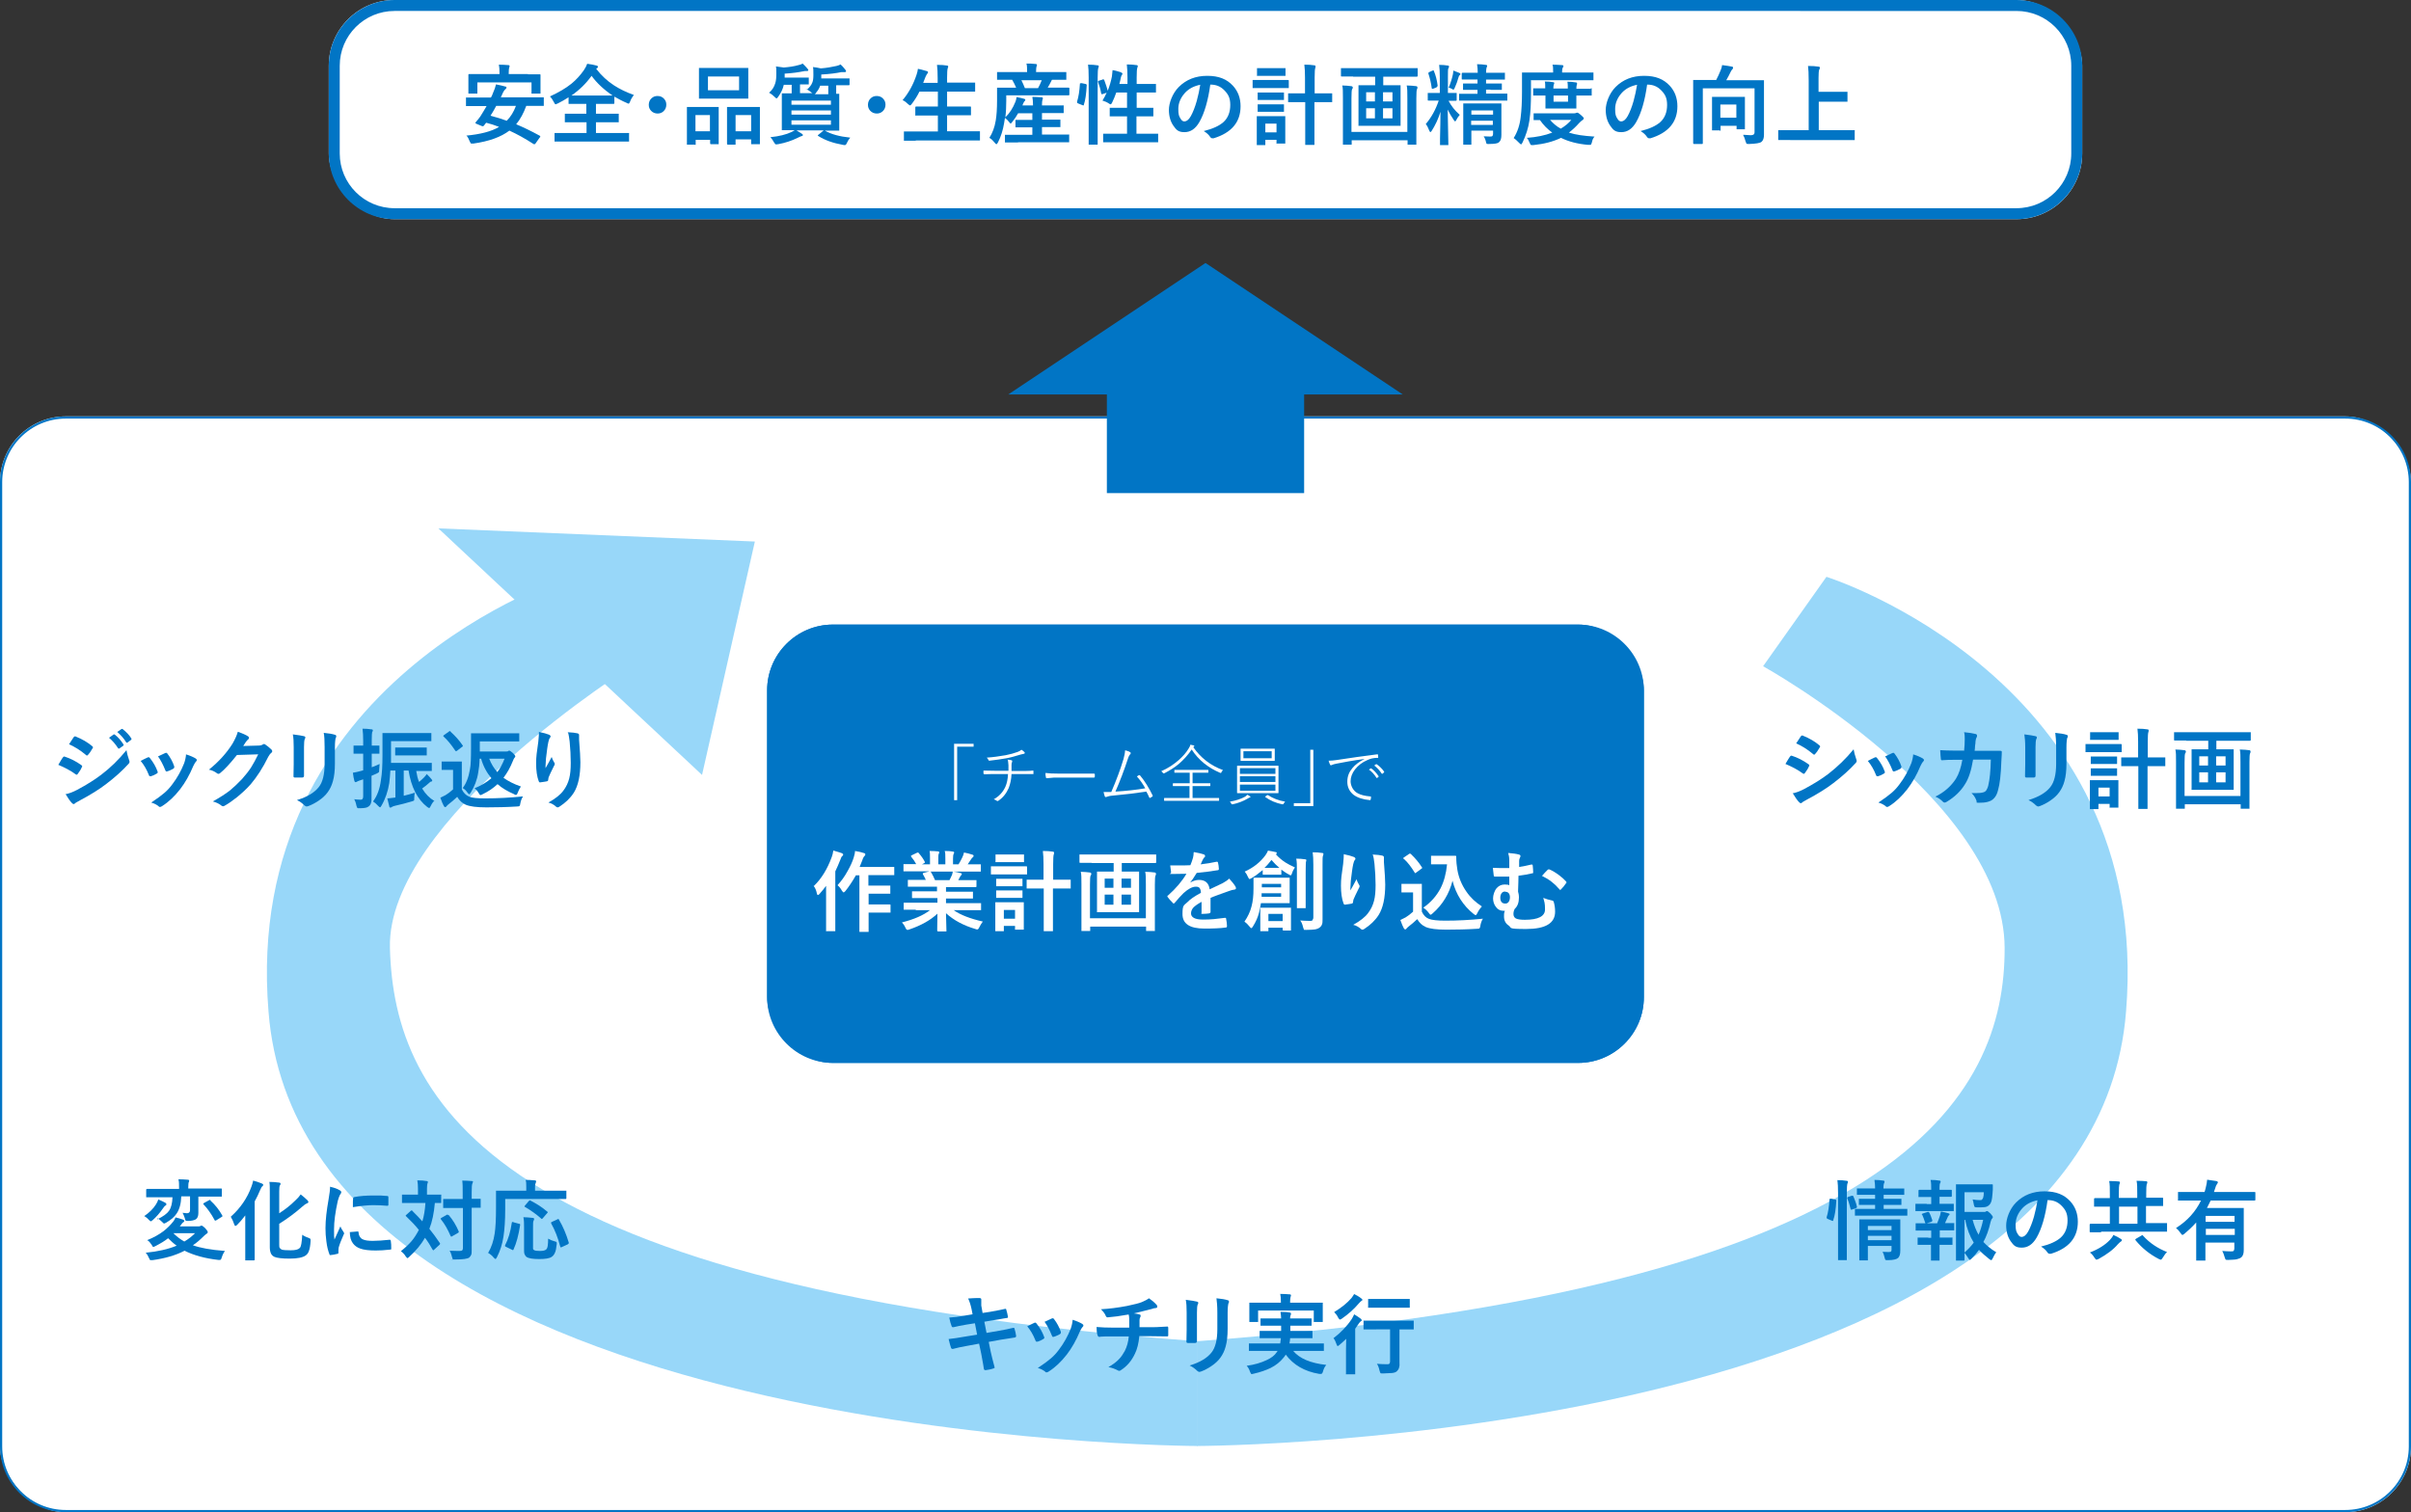 <?xml version="1.0" encoding="UTF-8"?>
<svg xmlns="http://www.w3.org/2000/svg" version="1.1" viewBox="0 0 1100 690">
  <rect x="0" y="0" width="1100" height="690" fill="#333333" stroke="none"/>
  <!-- Generator: Adobe Illustrator 29.0.0, SVG Export Plug-In . SVG Version: 2.1.0 Build 186)  -->
  <defs>
    <style>
      .st0 {
        fill: #fff;
      }

      .st1 {
        fill: #98d7f9;
      }

      .st2 {
        isolation: isolate;
      }

      .st3 {
        fill: #0175c5;
      }
    </style>
  </defs>
  <g id="_レイヤー_2" data-name="レイヤー_2">
    <path class="st1" d="M833.3,263.2l-28.9,40.8s120.3,53,113.2,122.5-49.7,161.6-371.5,185.5v47.8s408.5-.8,423.9-198.3c12.4-151.5-136.7-198.3-136.7-198.3Z"/>
    <path class="st1" d="M259.2,263.2l28.9,40.8s-120.3,53-113.2,122.5c7.2,69.5,49.7,161.6,371.5,185.5v47.8s-408.5-.8-423.9-198.3c-12.4-151.5,136.7-198.3,136.7-198.3Z"/>
    <polygon class="st1" points="320.3 353.6 200 241.1 344.4 247.1 320.3 353.6"/>
  </g>
  <g id="_レイヤー_1" data-name="レイヤー_1">
    <g id="_長方形_357" data-name="長方形_357">
      <rect class="st0" y="190" width="1100" height="500" rx="30" ry="30"/>
      <path class="st3" d="M1070,690H30C13.5,690,0,676.5,0,660V220C0,203.5,13.5,190,30,190h1040c16.5,0,30,13.5,30,30v440c0,16.5-13.5,30-30,30ZM30,191c-16,0-29,13-29,29v440c0,16,13,29,29,29h1040c16,0,29-13,29-29V220c0-16-13-29-29-29H30Z"/>
    </g>
    <path class="st1" d="M833.3,263.2l-28.9,40.8s110,61,110.2,128.5-46.7,155.6-368.5,179.5v47.8s408.5-.8,423.9-198.3c12.4-151.5-136.7-198.3-136.7-198.3Z"/>
    <path class="st1" d="M259.2,263.2l28.9,40.8s-111.7,70-110.2,128.5c1.8,69.8,46.7,155.6,368.5,179.5v47.8s-408.5-.8-423.9-198.3c-12.4-151.5,136.7-198.3,136.7-198.3Z"/>
    <polygon class="st1" points="320.3 353.6 200 241.1 344.4 247.1 320.3 353.6"/>
    <g id="_長方形_543" data-name="長方形_543">
      <rect class="st0" x="150" width="800" height="100" rx="30" ry="30"/>
      <path class="st3" d="M920,100H180c-16.5,0-30-13.5-30-30V30C150,13.5,163.5,0,180,0h740c16.5,0,30,13.5,30,30v40c0,16.5-13.5,30-30,30ZM180,5c-13.8,0-25,11.2-25,25v40c0,13.8,11.2,25,25,25h740c13.8,0,25-11.2,25-25V30c0-13.8-11.2-25-25-25H180Z"/>
    </g>
    <g id="_長方形_544" data-name="長方形_544">
      <rect class="st3" x="350" y="285" width="400" height="200" rx="30" ry="30"/>
      <path class="st3" d="M720,485h-340c-16.5,0-30-13.5-30-30v-140c0-16.5,13.5-30,30-30h340c16.5,0,30,13.5,30,30v140c0,16.5-13.5,30-30,30ZM380,290c-13.8,0-25,11.2-25,25v140c0,13.8,11.2,25,25,25h340c13.8,0,25-11.2,25-25v-140c0-13.8-11.2-25-25-25h-340Z"/>
    </g>
    <g id="_安全_品質_生産性の計画精度の向上" data-name="安全_品質_生産性の計画精度の向上" class="st2">
      <g class="st2">
        <path class="st3" d="M212.5,61.9c6.6-.6,11.7-1.9,15.2-4-2-.8-3.9-1.4-5.9-1.9l-1,1.3c-.2.2-.3.3-.5.3s-.3,0-.5-.1l-2.4-1c-.4-.2-.5-.3-.5-.4s0-.2.2-.4c.6-.7,1.3-1.5,2-2.5,1-1.6,2-3.2,2.9-4.8h-9c-.2,0-.4,0-.4,0s0-.2,0-.4v-3.1c0-.2,0-.3,0-.4,0,0,.2,0,.4,0h5c0,0,6,0,6,0,.4-.7.7-1.4.9-2,.7-1.5,1.1-2.8,1.4-4,1.7.3,3.1.7,4.3,1,.4,0,.5.3.5.5s-.2.5-.5.7c-.3.2-.7.7-1.1,1.5l-1,2.2h19.2c.2,0,.3,0,.4,0,0,0,0,.2,0,.4v3.1c0,.2,0,.3,0,.4,0,0-.2,0-.4,0h-5c0,0-2.6,0-2.6,0-1.2,3.3-2.7,6.1-4.6,8.4,3.1,1.3,6.7,3,10.7,5.2.2.1.3.2.3.4s0,.3-.3.5l-1.9,2.7c-.1.2-.3.3-.5.3s-.2,0-.4-.1c-4-2.6-7.7-4.6-11-6.1-3.8,2.9-9.3,4.9-16.4,5.9-.4,0-.6,0-.7,0-.3,0-.5,0-.6-.2,0-.1-.2-.4-.4-.8-.4-1.1-.9-2-1.5-2.7ZM240.8,33.9h5.4c.3,0,.4,0,.4.3v2.1c0,0,0,1.6,0,1.6v4.4c0,.2,0,.3,0,.4,0,0-.2,0-.4,0h-3.3c-.2,0-.3,0-.4,0s0-.2,0-.4v-4.7h-24.7v4.7c0,.2,0,.3,0,.4,0,0-.2,0-.4,0h-3.3c-.2,0-.4,0-.4,0s0-.2,0-.4v-4.4c0,0,0-1.3,0-1.3v-2.4c0-.3,0-.4.4-.4h5.4c0,0,8.4,0,8.4,0v-.5c0-1.6-.1-2.9-.3-3.8,1.5,0,3,.1,4.3.2.4,0,.6.2.6.4s0,.4-.2.8c-.1.4-.2,1.1-.2,2.4v.5h8.9ZM223.8,52.8c2.7.7,5.2,1.5,7.4,2.3,1.8-1.8,3.2-4.1,4.2-6.8h-9c-.7,1.3-1.5,2.8-2.6,4.5Z"/>
        <path class="st3" d="M289.2,43.3c-.7.9-1.3,1.9-1.7,3-.3.7-.5,1-.7,1s-.4-.1-1-.4c-1.9-.8-3.7-1.8-5.5-2.8v2.9c0,.3-.1.4-.4.4h-5.2c0,0-2.8,0-2.8,0v4.5h10c.2,0,.4,0,.4,0,0,0,0,.2,0,.4v3.1c0,.2,0,.3,0,.4,0,0-.2,0-.4,0h-5.4c0,0-4.6,0-4.6,0v4.9h14.7c.2,0,.3,0,.4,0s0,.2,0,.4v3.1c0,.2,0,.3,0,.4,0,0-.2,0-.4,0h-5.2c0,0-22.8,0-22.8,0h-5.2c-.2,0-.3,0-.4,0,0,0,0-.2,0-.4v-3.1c0-.2,0-.4,0-.4,0,0,.2,0,.4,0h5.2c0,0,9,0,9,0v-4.9h-9.5c-.2,0-.4,0-.4,0s0-.2,0-.4v-3.1c0-.2,0-.3,0-.4,0,0,.2,0,.4,0h5.4c0,0,4,0,4,0v-4.5h-7.7c-.2,0-.3,0-.4,0,0,0,0-.2,0-.4v-2.6c-1.7,1.1-3.3,2-4.9,2.8-.6.2-.9.4-1,.4-.2,0-.5-.3-.8-1-.5-1-1.1-1.9-1.8-2.6,3.9-1.8,7.2-3.7,9.8-5.8,2.2-1.8,4.1-3.9,5.7-6.2.7-1,1.2-2,1.5-2.9,1.7.2,3.1.5,4.2.8.5.1.7.3.7.6s-.1.4-.4.6l-.4.3c2.4,3.1,5.1,5.6,8.2,7.6,2.5,1.6,5.5,3.1,8.9,4.3ZM260.7,43.6c.5,0,1.9,0,4.4,0h14.4c-4-2.7-7.2-5.7-9.6-9-2.5,3.5-5.6,6.5-9.2,9Z"/>
        <path class="st3" d="M300,43.8c1.2,0,2.2.4,3,1.3.7.8,1,1.6,1,2.7s-.4,2.2-1.3,3c-.8.7-1.6,1-2.7,1s-2.2-.4-3-1.3c-.7-.8-1-1.6-1-2.7s.4-2.2,1.3-3c.8-.7,1.6-1,2.7-1Z"/>
        <path class="st3" d="M316.9,66h-3.1c-.2,0-.3,0-.4,0,0,0,0-.2,0-.4v-7.5c0,0,0-3.7,0-3.7v-5.2c0-.2,0-.4,0-.4,0,0,.2,0,.4,0h4.2c0,0,5.2,0,5.2,0h4.3c.2,0,.4,0,.4,0s0,.2,0,.4v4.6c0,0,0,4.2,0,4.2v7.4c0,.2,0,.3,0,.4,0,0-.2,0-.4,0h-3.1c-.3,0-.4-.1-.4-.4v-1.6h-6.6v1.9c0,.2,0,.4,0,.4,0,0-.2,0-.4,0ZM317.3,52.5v7.4h6.6v-7.4h-6.6ZM335.6,31h5.4c.2,0,.4,0,.4,0s0,.2,0,.4v3.7c0,0,0,5.8,0,5.8v3.7c0,.2,0,.4,0,.4,0,0-.2,0-.4,0h-5.4c0,0-11,0-11,0h-5.3c-.2,0-.4,0-.4,0,0,0,0-.2,0-.4v-3.7c0,0,0-5.8,0-5.8v-3.7c0-.2,0-.3,0-.4,0,0,.2,0,.4,0h5.3c0,0,11,0,11,0ZM323,34.9v6.3h14.2v-6.3h-14.2ZM335.2,66h-3.1c-.3,0-.4-.1-.4-.4v-7.5c0,0,0-3.7,0-3.7v-5.2c0-.2,0-.4,0-.4,0,0,.1,0,.3,0h4.4c0,0,5.5,0,5.5,0h4.4c.2,0,.3,0,.4,0,0,0,0,.2,0,.4v4.6c0,0,0,4.3,0,4.3v7.3c0,.2,0,.4,0,.4,0,0-.2,0-.4,0h-3.2c-.2,0-.4,0-.4,0,0,0,0-.2,0-.4v-1.8h-7.1v2c0,.2,0,.4,0,.4,0,0-.2,0-.4,0ZM335.6,52.5v7.4h7.1v-7.4h-7.1Z"/>
        <path class="st3" d="M368.1,41c1.2-1.1,2.1-2.2,2.5-3.3.4-.9.5-2.1.5-3.6s0-3-.2-3.5c1.1.1,2.3.3,3.6.6,2.6-.2,4.9-.6,7.1-1.1.8-.2,1.4-.4,1.9-.7.6.5,1.3,1.3,2.1,2.3.2.3.4.5.4.8s-.2.4-.5.4h-.5c-.4,0-.7,0-1.1,0-2.4.5-5.4.9-9.2,1.1v1.8s7,0,7,0h5.5c.2,0,.3,0,.4,0,0,0,0,.2,0,.4v2.3c0,.3-.1.4-.4.4h-5.5c0,0-.2,0-.2,0v1.9c0,1,0,1.7,0,2h1c.2,0,.3,0,.4,0,0,0,0,.2,0,.4v4.1c0,0,0,7.9,0,7.9v4c0,.2,0,.4,0,.4,0,0-.2,0-.4,0h-5.5c0,0-.7,0-.7,0,3,1.7,6.8,2.7,11.6,3.2-.6.7-1.1,1.5-1.5,2.4-.3.7-.6,1-.9,1s-.5,0-.9-.1c-4.5-.8-8.2-2.1-11.2-4-.2-.1-.3-.2-.3-.3s.1-.2.4-.4l2.3-1.9h-12.4c1.1.7,1.9,1.2,2.4,1.5.4.2.5.4.5.6,0,.3-.2.5-.6.5-.2,0-.7.3-1.6.7-2.8,1.4-5.8,2.4-9.1,3-.4,0-.7.1-.9.1-.3,0-.6-.3-1-1-.4-.8-.9-1.5-1.6-2.3,4-.4,7.2-1.2,9.7-2.4.6-.3,1-.6,1.4-.8h-5.5c-.2,0-.4,0-.4,0,0,0,0-.2,0-.4v-4c0,0,0-7.9,0-7.9v-4.1c0-.2,0-.4,0-.4,0,0,.2,0,.4,0h4.1c0,0,0-1.9,0-1.9v-2h-3.6c-.4,1.9-1.3,3.7-2.5,5.4-.4.5-.6.8-.8.8s-.4-.2-.9-.7c-.8-.8-1.6-1.4-2.5-1.9,1.4-1.2,2.3-2.6,2.8-4.3.4-1.2.5-2.7.5-4.5s0-2.5-.2-3.2c1.4.2,2.6.4,3.6.5,2.4-.2,4.6-.5,6.7-1.1.7-.1,1.4-.4,1.9-.7.6.5,1.3,1.3,2.2,2.3.3.3.4.6.4.7,0,.3-.2.4-.6.4h-.4c-.4,0-.8,0-1.1.1-2.4.5-5.3.9-8.7,1.1v1.8h10.6c.2,0,.3,0,.4,0,0,0,0,.2,0,.4v2.3c0,.2,0,.4,0,.4,0,0-.2,0-.4,0s-.2,0-.5,0c-.9,0-2,0-3.1,0v2c0,1,0,1.7,0,2h5.7c-.2,0-.4-.2-.6-.4-.6-.5-1.4-1.1-2.5-1.5ZM379.1,45.9h-18v1.9h18v-1.9ZM361.1,52.3h18v-1.9h-18v1.9ZM379.1,56.9v-2h-18v2h18ZM372.4,42.3c-.3.4-.5.6-.7.7h6.2v-2s0-1.9,0-1.9h-3.7c-.4,1.2-1.1,2.3-1.9,3.2Z"/>
        <path class="st3" d="M400,43.8c1.2,0,2.2.4,3,1.3.7.8,1,1.6,1,2.7s-.4,2.2-1.3,3c-.8.7-1.6,1-2.7,1s-2.2-.4-3-1.3c-.7-.8-1-1.6-1-2.7s.4-2.2,1.3-3c.8-.7,1.6-1,2.7-1Z"/>
        <path class="st3" d="M417.9,64.2h-5.1c-.2,0-.3,0-.4,0,0,0,0-.2,0-.4v-3.4c0-.2,0-.3,0-.4,0,0,.2,0,.4,0h5.1c0,0,10,0,10,0v-7.3h-9.9c-.2,0-.3,0-.4,0s0-.2,0-.4v-3.3c0-.3.1-.4.4-.4h5.5c0,0,4.4,0,4.4,0v-6.8h-8.4c-1,2-2.2,3.9-3.5,5.6-.4.5-.6.7-.8.7s-.4-.2-.9-.6c-.8-.8-1.6-1.4-2.5-1.8,2.7-3.2,4.9-7.1,6.4-11.7.3-.9.5-1.8.6-2.6,1,.2,2.2.5,3.9,1,.5.1.7.3.7.6s-.1.4-.4.7c-.2.3-.5.8-.8,1.5l-1,2.6h6.6v-2.1c0-2.5-.1-4.6-.3-6.1,1.9,0,3.4.1,4.5.3.4,0,.6.2.6.4s0,.5-.2.8c-.2.5-.3,2-.3,4.4v2.2h12.4c.2,0,.4,0,.4,0s0,.2,0,.4v3.3c0,.2,0,.3,0,.4,0,0-.2,0-.4,0h-5.5c0,0-6.9,0-6.9,0v6.8h10.5c.3,0,.4,0,.4.3v3.3c0,.2,0,.3,0,.4,0,0-.2,0-.4,0h-5.5c0,0-5,0-5,0v7.3h14.6c.2,0,.4,0,.4,0s0,.2,0,.4v3.4c0,.2,0,.3,0,.4,0,0-.2,0-.4,0h-5.1c0,0-23.9,0-23.9,0Z"/>
        <path class="st3" d="M464.3,65h-5.4c-.2,0-.4,0-.4,0,0,0,0-.2,0-.4v-2.7c0-.2,0-.3,0-.4,0,0,.2,0,.4,0h5.4c0,0,6.7,0,6.7,0v-3.4h-7.3c-.2,0-.3,0-.4,0,0,0,0-.2,0-.4v-2.6c0-.2,0-.3,0-.4,0,0,.2,0,.4,0h5.2c0,0,2.1,0,2.1,0v-3h-6.5c-.7,1.3-1.6,2.6-2.7,4-.4.5-.6.7-.7.7s-.3-.2-.6-.6c-.6-.8-1.2-1.4-2-2l-.4,2.5c-.5,3-1.4,6-2.8,8.7-.3.5-.5.8-.7.8s-.4-.2-.6-.5c-.9-1.1-1.7-1.9-2.6-2.4,1.4-2.2,2.4-4.8,2.9-7.9.4-2.4.6-5.4.6-9.1v-5.5c0-.2,0-.3,0-.4,0,0,.2,0,.4,0h5.3c0,0,3,0,3,0-.5-1.2-1.1-2.4-1.8-3.6h-6.5c-.2,0-.4,0-.4,0,0,0,0-.2,0-.4v-2.7c0-.2,0-.4,0-.4,0,0,.2,0,.4,0h5.4c0,0,7.9,0,7.9,0v-.4c0-1.4,0-2.6-.3-3.5,1.3,0,2.7,0,4.2.2.4,0,.6.2.6.4s0,.4-.2.8c-.1.3-.2,1-.2,2.1v.4h13.4c.2,0,.3,0,.4,0,0,0,0,.2,0,.4v2.7c0,.2,0,.3,0,.4,0,0-.2,0-.4,0h-5.4c0,0-.7,0-.7,0-.2.2-.3.4-.4.7-.5,1.1-1.1,2-1.6,2.9h9.5c.3,0,.4,0,.4.4v2.7c0,.3-.1.4-.4.4h-5.3c0,0-23.1,0-23.1,0v2.5c0,2.5-.1,5-.4,7.5,1.9-1.8,3.4-4.1,4.6-7.1.2-.5.4-1.2.5-2.1,1.7.3,2.8.6,3.5.8.4.1.5.3.5.5s0,.3-.3.5c-.2.2-.5.7-.8,1.4l-.2.6h4.8v-.4c0-1.2-.1-2.4-.3-3.5,1.4,0,2.8.1,4.2.2.4,0,.6.2.6.4s0,.4-.2.8c-.1.4-.2,1.1-.2,2.1v.4h9.5c.2,0,.3,0,.4,0s0,.2,0,.4v2.7c0,.2,0,.3,0,.4,0,0-.2,0-.4,0h-5.2c0,0-4.3,0-4.3,0v3h8c.2,0,.3,0,.4,0,0,0,0,.2,0,.4v2.6c0,.2,0,.3,0,.4,0,0-.2,0-.4,0h-5.2c0,0-2.8,0-2.8,0v3.4h12c.2,0,.3,0,.4,0s0,.2,0,.4v2.7c0,.2,0,.4,0,.4,0,0-.2,0-.4,0h-5.5c0,0-17.2,0-17.2,0ZM475.3,36.6h-9.3c.5,1.1,1.1,2.2,1.6,3.6h6c.7-1.2,1.2-2.4,1.7-3.6Z"/>
        <path class="st3" d="M493.3,37.9l1.9.4c.4,0,.6.3.6.5v.2c-.2,3.8-.6,6.7-1.3,8.8,0,.2-.1.3-.2.3s-.2,0-.4-.1l-2-.8c-.3-.1-.5-.3-.5-.5s0-.2,0-.3c.7-2.2,1.1-4.9,1.3-8.1,0-.2,0-.3.2-.3s.2,0,.5,0ZM496.5,29.5c1.6,0,3,.1,4.2.3.4,0,.6.2.6.4s0,.4-.2.8c-.2.5-.3,2-.3,4.4v30.2c0,.2,0,.4,0,.4,0,0-.2,0-.4,0h-3.3c-.2,0-.4,0-.4,0,0,0,0-.2,0-.4v-7c0,0,0-23.2,0-23.2,0-2.6-.1-4.6-.3-6ZM503,36.2c.2,0,.3,0,.4,0,.1,0,.3.1.4.3.8,2.1,1.3,3.8,1.6,4.9.9-2.3,1.5-4.5,1.9-6.5.1-.9.2-1.9.3-2.9,1.4.2,2.6.6,3.8,1,.5.2.7.4.7.6s0,.4-.2.5c-.2.3-.4.7-.5,1.2-.2,1-.4,2-.7,3h3.7v-2.9c0-2.3-.1-4.3-.3-6,1.7,0,3.1.1,4.4.3.4,0,.6.2.6.4s0,.3-.2.8c-.2.5-.3,2-.3,4.4v3h8.4c.2,0,.3,0,.4,0,0,0,0,.2,0,.4v3.1c0,.2,0,.3,0,.4,0,0-.2,0-.4,0h-5c0,0-3.4,0-3.4,0v7h7.2c.2,0,.3,0,.4,0s0,.2,0,.4v3.1c0,.2,0,.3,0,.4,0,0-.2,0-.4,0h-5.1c0,0-2.2,0-2.2,0v7.9h9.5c.2,0,.4,0,.4,0s0,.2,0,.4v3.1c0,.2,0,.4,0,.4,0,0-.2,0-.4,0h-5.5c0,0-13.3,0-13.3,0h-5.5c-.2,0-.3,0-.4,0,0,0,0-.2,0-.4v-3.1c0-.2,0-.3,0-.4,0,0,.2,0,.4,0h5.5c0,0,5,0,5,0v-7.9h-7.5c-.2,0-.3,0-.4,0,0,0,0-.2,0-.4v-3.1c0-.2,0-.4,0-.4,0,0,.2,0,.4,0h5.1c0,0,2.4,0,2.4,0v-7h-4.9c-.5,1.5-1.2,3.1-1.9,4.6-.3.6-.5.8-.7.8s-.4-.1-.8-.4c-.9-.6-1.9-1-2.9-1.3.7-1.1,1.3-2.3,1.9-3.6l-1.7.6c-.2,0-.4.1-.5.1-.1,0-.2-.1-.3-.4-.3-1.8-.8-3.6-1.4-5.2,0-.2,0-.3,0-.3,0-.1.2-.2.5-.3l1.6-.5Z"/>
        <path class="st3" d="M552.2,38.5c-1,7.4-2.7,13.2-5,17.2-1.8,3.1-4,4.6-6.8,4.6s-3.7-1-5.1-3c-1.3-1.9-2-4.3-2-7.2s1.5-7.4,4.5-10.4c3.4-3.4,7.7-5.1,13-5.1s8.9,1.5,11.7,4.5c2.3,2.5,3.5,5.6,3.5,9.4,0,7.2-4.1,12.1-12.3,14.6-.2,0-.4,0-.6,0-.4,0-.8-.3-1.1-.8-.6-.9-1.5-1.7-2.8-2.5,4.1-1,7.1-2.4,9-4.1,2.1-1.9,3.1-4.6,3.1-7.8s-.9-4.9-2.8-6.8c-1.7-1.7-3.7-2.5-6.2-2.5h-.2ZM547.5,38.7c-2.9.6-5.1,1.8-6.8,3.6-2.1,2.3-3.1,4.8-3.1,7.4s.3,3.3,1,4.4c.5.9,1.1,1.3,1.7,1.3,1.1,0,2.1-.8,3-2.4,1-1.8,1.9-4.1,2.7-6.9.7-2.5,1.2-5,1.6-7.4Z"/>
        <path class="st3" d="M576,36.5h11.6c.3,0,.4,0,.4.4v2.9c0,.2,0,.4,0,.4s-.1,0-.3,0h-4.3c0,0-7.3,0-7.3,0h-4.2c-.2,0-.4,0-.4,0,0,0,0-.2,0-.4v-2.9c0-.2,0-.3,0-.4,0,0,.2,0,.4,0h4.2ZM586.4,65.1c0,.2,0,.3,0,.4,0,0-.2,0-.4,0h-3.2c-.2,0-.3,0-.4,0s0-.2,0-.4v-1.3h-5.1v2c0,.2,0,.4,0,.4,0,0-.2,0-.4,0h-3.1c-.2,0-.4,0-.4,0,0,0,0-.2,0-.4v-6c0,0,0-2.6,0-2.6v-3.8c0-.2,0-.4,0-.4,0,0,.2,0,.4,0h3.6c0,0,4.9,0,4.9,0h3.7c.2,0,.4,0,.4,0s0,.2,0,.4v3.1c0,0,0,2.9,0,2.9v5.8ZM577.5,31.1h8.6c.2,0,.4,0,.4,0s0,.2,0,.4v2.7c0,.2,0,.3,0,.4,0,0-.2,0-.4,0h-3.6c0,0-5,0-5,0h-3.6c-.2,0-.3,0-.4,0s0-.2,0-.4v-2.7c0-.2,0-.3,0-.4,0,0,.2,0,.4,0h3.6ZM577.6,42.2h7.8c.2,0,.4,0,.4,0,0,0,0,.2,0,.4v2.6c0,.2,0,.3,0,.4,0,0-.2,0-.4,0h-3.4c0,0-4.4,0-4.4,0h-3.4c-.2,0-.4,0-.4,0s0-.2,0-.4v-2.6c0-.2,0-.3,0-.4,0,0,.2,0,.4,0h3.4ZM577.6,47.6h7.8c.2,0,.4,0,.4,0,0,0,0,.2,0,.4v2.6c0,.2,0,.3,0,.4,0,0-.2,0-.4,0h-3.4c0,0-4.4,0-4.4,0h-3.4c-.2,0-.4,0-.4,0s0-.2,0-.4v-2.6c0-.2,0-.3,0-.4,0,0,.2,0,.4,0h3.4ZM582.4,56.4h-5.1v4h5.1v-4ZM595.2,29.5c1.8,0,3.2.1,4.4.3.4,0,.6.2.6.4s0,.2,0,.4c0,.2-.1.3-.1.4-.2.4-.3,1.9-.3,4.4v7.2h7.6c.2,0,.4,0,.4,0,0,0,0,.2,0,.4v3.2c0,.2,0,.3,0,.4,0,0-.2,0-.4,0h-5.1c0,0-2.6,0-2.6,0v19.1c0,.2,0,.4,0,.4s-.1,0-.3,0h-3.6c-.2,0-.3,0-.3,0,0,0,0-.2,0-.4v-7c0,0,0-12.1,0-12.1h-7.4c-.2,0-.4,0-.4,0s0-.2,0-.4v-3.2c0-.2,0-.4,0-.4,0,0,.2,0,.4,0h5.1c0,0,2.2,0,2.2,0v-7.1c0-2.5-.1-4.5-.3-6Z"/>
        <path class="st3" d="M617.3,34.9h-5.1c-.3,0-.4,0-.4-.3v-3.1c0-.2,0-.4,0-.4,0,0,.2,0,.4,0h5.1c0,0,24,0,24,0h5.1c.2,0,.4,0,.4,0,0,0,0,.2,0,.4v3.1c0,.3-.2.4-.4.4h-5.1c0,0-10.2,0-10.2,0v3.9h7.5c.2,0,.4,0,.4,0,0,0,0,.2,0,.4v4.3c0,0,0,9.1,0,9.1v4.3c0,.2,0,.3,0,.4,0,0-.2,0-.4,0h-5c0,0-8.4,0-8.4,0h-5c-.2,0-.3,0-.4,0s0-.2,0-.4v-4.3c0,0,0-9.1,0-9.1v-4.3c0-.2,0-.4,0-.4,0,0,.2,0,.4,0h5c0,0,2.2,0,2.2,0v-3.9h-10ZM641.9,39c1.7,0,3.1.2,4.1.3.5,0,.7.3.7.6s0,.5-.2.8c-.2.3-.3,1.7-.3,4.2v20.7c0,.2,0,.3,0,.4s-.2,0-.4,0h-3.2c-.2,0-.3,0-.4,0,0,0,0-.2,0-.4v-1.6h-25.5v1.6c0,.2,0,.3,0,.4,0,0-.2,0-.4,0h-3.2c-.2,0-.3,0-.4,0,0,0,0-.2,0-.4v-7.9c0,0,0-13.1,0-13.1,0-2.7,0-4.5-.3-5.6,1.6,0,3,.2,4,.3.5,0,.8.3.8.6s0,.5-.3.8c-.2.3-.3,1.7-.3,4.2v15.3h25.5v-15.4c0-2.7,0-4.6-.3-5.8ZM623.3,46.3h4v-4.2h-4v4.2ZM623.3,54h4v-4.6h-4v4.6ZM635.3,42.1h-4.3v4.2h4.3v-4.2ZM635.3,54v-4.6h-4.3v4.6h4.3Z"/>
        <path class="st3" d="M656.7,29.6c1.3,0,2.5.1,3.8.3.4,0,.6.2.6.4s0,.5-.3.9c-.2.3-.2,1.7-.2,4v7.2h3.6c.2,0,.3,0,.4,0,0,0,0,.2,0,.4v2.8c0,.3-.2.4-.4.4s-.3,0-1,0c-.7,0-1.4,0-2.3,0,1.2,2.3,2.9,4.5,5.1,6.4-.7.8-1.2,1.6-1.6,2.4-.2.4-.4.6-.5.6s-.3-.2-.6-.6c-1.2-1.8-2.1-3.3-2.8-4.8l.3,15.8c0,.2,0,.3,0,.4,0,0-.2,0-.4,0h-3c-.2,0-.4,0-.4,0,0,0,0-.2,0-.4s0-1,0-2.6c.1-4.6.2-8.7.2-12.2-1,3.3-2.4,6.2-4,8.7-.3.4-.5.6-.6.6s-.3-.2-.5-.7c-.5-1.3-1-2.3-1.6-3,2.7-3.2,4.6-6.8,5.9-10.7h-4.6c-.3,0-.4,0-.4-.3v-2.8c0-.2,0-.4,0-.4,0,0,.2,0,.4,0h3.9c0,0,1.2,0,1.2,0v-7.1c0-2.4-.1-4.3-.3-5.7ZM655.6,39.8l-1.8.7c-.2,0-.3,0-.4,0-.1,0-.2-.1-.2-.4-.3-2.2-.8-4.4-1.5-6.5,0-.1,0-.2,0-.3,0-.1.1-.3.4-.4l1.5-.7c.2,0,.4-.1.4-.1s.2.1.2.3c.8,1.9,1.4,4.1,1.7,6.6,0,.1,0,.2,0,.2,0,.2-.2.4-.5.5ZM661,39.9c.9-2.2,1.5-4.2,1.9-6.1,0-.5.2-1,.2-1.6,1,.4,1.9.7,2.8,1.1.3.1.4.3.4.5s0,.3-.3.5-.4.5-.5.8c-.5,1.8-1.1,3.5-1.8,5-.2.5-.4.8-.6.8s-.4-.1-.8-.4c-.3-.2-.8-.4-1.4-.5ZM680.1,40.9h-2.1v1.8h9.3c.2,0,.3,0,.4,0,0,0,0,.2,0,.4v2.4c0,.2,0,.3,0,.4,0,0-.2,0-.4,0h-5.3s-10.6,0-10.6,0h-5.3c-.2,0-.3,0-.4,0s0-.1,0-.3v-2.4c0-.2,0-.4,0-.4,0,0,.2,0,.4,0h5.3c0,0,2.7,0,2.7,0v-1.8h-6.2c-.2,0-.4,0-.4,0s0-.2,0-.4v-2.1c0-.2,0-.4,0-.4,0,0,.2,0,.4,0h4.8c0,0,1.4,0,1.4,0v-1.8h-6.8c-.3,0-.4,0-.4-.4v-2.3c0-.3.1-.4.4-.4h5.1c0,0,1.8,0,1.8,0,0-1.4-.1-2.7-.3-3.9,1.4,0,2.7.1,4,.3.4,0,.6.2.6.4s0,.3-.3,1c-.1.5-.2,1.2-.2,2.2h8.2c.2,0,.3,0,.4,0s0,.2,0,.4v2.3c0,.2,0,.3,0,.4,0,0-.2,0-.4,0h-5.1c0,0-3.1,0-3.1,0v1.8h6.8c.2,0,.4,0,.4,0s0,.2,0,.4v2.1c0,.2,0,.4,0,.4,0,0-.2,0-.4,0h-4.8ZM676.8,62.2c.9,0,1.8.1,2.9.1s1.1-.1,1.3-.4c.1-.2.2-.4.2-.9v-1.4h-9.9v6c0,.2,0,.3,0,.4,0,0-.2,0-.3,0h-3c-.2,0-.3,0-.4,0,0,0,0-.2,0-.4v-4.7c0,0,0-8.9,0-8.9v-4.4c0-.2,0-.4,0-.4,0,0,.2,0,.4,0h4.8c0,0,7,0,7,0h4.8c.2,0,.4,0,.4,0,0,0,0,.2,0,.4v4.7c0,0,0,3.5,0,3.5v5.7c0,1.6-.3,2.7-1,3.3-.4.4-.9.6-1.6.7-.7.1-1.6.2-3,.2h-.5c-.4,0-.6,0-.7-.2,0-.1-.2-.4-.3-1-.2-.9-.6-1.7-1-2.4ZM681.2,50.4h-9.9v1.9h9.9v-1.9ZM671.2,57h9.9v-1.9h-9.9v1.9Z"/>
        <path class="st3" d="M698.5,36.5v5.8c0,5-.2,9.2-.7,12.6-.5,3.5-1.6,6.9-3.2,10.2-.3.5-.5.8-.6.8s-.4-.2-.8-.6c-1-1-1.8-1.8-2.6-2.3,1.7-2.7,2.8-5.9,3.2-9.6.4-3.1.6-7,.6-11.7v-8.2c0-.2,0-.3,0-.4,0,0,.2,0,.4,0h5.4c0,0,8.4,0,8.4,0v-.4c0-1.4,0-2.5-.3-3.2,1.4,0,2.8.1,4.3.2.5,0,.7.2.7.4s0,.4-.3.8c-.2.3-.3.9-.3,1.7v.5h13.9c.2,0,.3,0,.4,0,0,0,0,.2,0,.4v2.7c0,.2,0,.4,0,.4,0,0-.2,0-.3,0h-5.4c0,0-22.6,0-22.6,0ZM727.5,62.3c-.6.7-1,1.5-1.2,2.6-.1.5-.3.8-.4,1s-.3.2-.6.2-.5,0-.7,0c-4.8-.4-9-1.5-12.4-3.2-3.5,1.7-7.7,2.8-12.6,3.3-.2,0-.4,0-.7,0s-.4,0-.6-.2c0-.1-.2-.4-.4-.8-.4-1-.8-1.8-1.3-2.3,4.4-.3,8.3-1.1,11.6-2.4-2.1-1.5-4-3.4-5.6-5.7h-2.5c-.2,0-.3,0-.4,0,0,0,0-.2,0-.4v-2.3c0-.2,0-.4,0-.4,0,0,.2,0,.4,0h5.4c0,0,12.7,0,12.7,0,.3,0,.6,0,.9-.2.2,0,.4-.1.5-.1.3,0,.8.3,1.6,1,.9.8,1.4,1.3,1.4,1.6s-.2.5-.6.8c-.4.2-.9.7-1.6,1.4-1.4,1.6-2.9,3-4.6,4.3,3,1,6.8,1.5,11.4,1.8ZM725.8,40.3c.2,0,.3,0,.4,0s0,.2,0,.4v2.5c0,.2,0,.3,0,.4,0,0-.2,0-.4,0h-5.6c0,0-1,0-1,0v5.5c0,.2,0,.4,0,.4,0,0-.2,0-.4,0h-4.1c0,0-5.1,0-5.1,0h-4.1c-.2,0-.4,0-.4,0s0-.2,0-.4v-4c0,0,0-1.5,0-1.5h-5.2c-.2,0-.4,0-.4,0s0-.2,0-.4v-2.5c0-.2,0-.3,0-.4,0,0,.2,0,.4,0h4.6c0,0,.5,0,.5,0,0-1.4,0-2.5-.2-3.1,1.4,0,2.7.1,3.8.3.4,0,.5.2.5.4s0,.4-.2.7c-.1.3-.2.9-.2,1.8h6.6c0-1.1,0-2.2-.2-3.1,1.4,0,2.7.1,3.8.3.4,0,.6.2.6.4s0,.2,0,.4c0,.2-.1.3-.1.3-.1.2-.2.9-.2,1.8h6.6ZM716.9,54.7h-9.7c1.4,1.6,3,3,4.9,4,2-1.2,3.6-2.5,4.8-4ZM715.4,46.4v-2.8h-6.6v2.8h6.6Z"/>
        <path class="st3" d="M751.5,38.5c-1,7.4-2.7,13.2-5,17.2-1.8,3.1-4,4.6-6.8,4.6s-3.7-1-5.1-3c-1.3-1.9-2-4.3-2-7.2s1.5-7.4,4.5-10.4c3.4-3.4,7.7-5.1,13-5.1s8.9,1.5,11.7,4.5c2.3,2.5,3.5,5.6,3.5,9.4,0,7.2-4.1,12.1-12.3,14.6-.2,0-.4,0-.6,0-.4,0-.8-.3-1.1-.8-.6-.9-1.5-1.7-2.8-2.5,4.1-1,7.1-2.4,9-4.1,2.1-1.9,3.1-4.6,3.1-7.8s-.9-4.9-2.8-6.8c-1.7-1.7-3.7-2.5-6.2-2.5h-.2ZM746.8,38.7c-2.9.6-5.1,1.8-6.8,3.6-2.1,2.3-3.1,4.8-3.1,7.4s.3,3.3,1,4.4c.5.9,1.1,1.3,1.7,1.3,1.1,0,2.1-.8,3-2.4,1-1.8,1.9-4.1,2.7-6.9.7-2.5,1.2-5,1.6-7.4Z"/>
        <path class="st3" d="M795.4,61.5c1.6.1,2.7.2,3.4.2,1.1,0,1.7-.4,1.7-1.3v-20.1h-23.6v25c0,.3,0,.4-.4.4h-3.6c-.3,0-.4-.1-.4-.4v-6.4c0,0,0-15.6,0-15.6v-6.4c0-.2,0-.4,0-.4,0,0,.2,0,.4,0h5.4c0,0,4.7,0,4.7,0,.8-1.5,1.5-3.1,2.1-4.6.3-.7.5-1.4.6-2.2,1.9.2,3.4.5,4.5.7.3,0,.5.2.5.5s-.1.5-.3.7c-.3.3-.5.6-.7,1-.7,1.5-1.4,2.8-2.1,4h16.8c.2,0,.4,0,.4,0,0,0,0,.2,0,.4v6.6c0,0,0,10.8,0,10.8v7c0,1.5-.3,2.6-1.1,3.3-.7.6-2.6.9-5.7,1-.7,0-1,0-1.2-.2,0-.1-.2-.4-.4-1-.3-1.2-.7-2.2-1.1-2.9ZM784.5,59.5h-3c-.2,0-.4,0-.4,0,0,0,0-.2,0-.4v-6.7c0,0,0-3.4,0-3.4v-4.4c0-.2,0-.4,0-.4,0,0,.2,0,.4,0h4.2c0,0,5.7,0,5.7,0h4.3c.2,0,.4,0,.4,0s0,.2,0,.4v3.7c0,0,0,3.8,0,3.8v6.5c0,.2,0,.3,0,.4,0,0-.2,0-.4,0h-3c-.2,0-.4,0-.4,0,0,0,0-.2,0-.4v-1.2h-7.3v1.8c0,.2,0,.3,0,.4,0,0-.2,0-.4,0ZM784.9,47.7v6h7.3v-6h-7.3Z"/>
        <path class="st3" d="M816.8,63.9h-5.1c-.2,0-.4,0-.4,0s0-.2,0-.4v-3.7c0-.2,0-.3,0-.4,0,0,.2,0,.4,0h5.1c0,0,8.4,0,8.4,0v-22.6c0-3.1-.1-5.3-.3-6.7,2,0,3.5.1,4.7.3.5,0,.7.2.7.5s0,.4-.3.9c-.2.5-.3,1.8-.3,3.8v6.3h12.8c.2,0,.3,0,.4,0,0,0,0,.2,0,.4v3.7c0,.2,0,.3,0,.4,0,0-.2,0-.4,0h-4.9c0,0-7.8,0-7.8,0v13h16c.2,0,.3,0,.4,0s0,.2,0,.4v3.7c0,.2,0,.3,0,.4,0,0-.2,0-.4,0h-5.1c0,0-23.9,0-23.9,0Z"/>
      </g>
    </g>
    <g id="_ジックリ振返り" data-name="ジックリ振返り" class="st2">
      <g class="st2">
        <path class="st3" d="M26.6,349c.1-.2.5-.9,1.3-2.2.4-.6.6-1,.8-1.2.2-.3.4-.4.6-.4s0,0,.1,0c2.8.9,5.3,2.2,7.7,3.9.3.2.4.4.4.6s0,.2-.2.4c-.3.8-.9,1.8-1.8,3-.2.3-.4.4-.5.4s-.3,0-.5-.2c-2.3-1.7-5-3.1-8.1-4.4ZM29.8,362.4c1.7-.3,3.5-1,5.4-2,4.3-2.3,8-4.6,11-6.9,4.1-3.1,8-6.9,11.5-11.2.2,1.3.6,2.8,1.2,4.5.1.3.2.6.2.8,0,.3-.1.6-.4.9-3,3.3-6.4,6.3-10.2,9.2-3.1,2.4-7.1,4.9-12,7.5-1.4.8-2.2,1.2-2.3,1.4-.2.2-.4.3-.6.3s-.6-.2-.8-.5c-.8-.8-1.7-2.1-2.9-4.1ZM31.5,339.6l2.1-3.2c.2-.3.4-.4.6-.4s.3,0,.4.1c3,1.2,5.5,2.7,7.5,4.4.2.1.3.3.3.5s0,.3-.2.5c-.8,1.4-1.5,2.4-2.1,3,0,.2-.2.2-.4.2s-.4,0-.6-.3c-2.5-2.1-5.1-3.7-7.8-4.9ZM49.8,336.6l2.1-1.5c0,0,.2,0,.2,0,.1,0,.2,0,.4.2,1.4,1.1,2.6,2.5,3.8,4.3,0,.1.1.2.1.3,0,.1,0,.2-.2.4l-1.7,1.2c-.1,0-.2.1-.3.1s-.2,0-.4-.3c-1.2-1.9-2.6-3.4-4-4.6ZM53.5,334l2-1.4c0,0,.2,0,.3,0s.2,0,.3.2c1.5,1.2,2.8,2.5,3.8,4.1,0,.1.1.2.1.3s0,.3-.2.4l-1.6,1.2c-.1,0-.2.1-.3.1-.1,0-.3,0-.4-.3-1.1-1.8-2.5-3.3-4-4.6Z"/>
        <path class="st3" d="M64.2,347.2c.8-.4,1.8-1,3.2-1.6.2,0,.3-.1.4-.1.2,0,.4.1.6.4,1.6,2,2.7,4,3.4,5.9.1.4.2.6.2.6,0,.2-.2.4-.5.6-.8.5-1.7.9-2.6,1.2-.1,0-.2,0-.4,0-.3,0-.5-.2-.6-.6-1-2.5-2.2-4.6-3.8-6.5ZM84.8,344.2c2,.6,3.5,1.3,4.5,1.9.4.3.5.5.5.7s-.1.5-.4.7c-.3.3-.7,1-1.2,2-1.7,4.1-3.7,7.6-6,10.6-2.5,3.2-5.2,5.8-8.2,7.7-.4.3-.7.4-1,.4s-.5,0-.6-.3c-.9-.7-2-1.3-3.4-1.7,2.6-1.7,4.6-3.2,6-4.4,1.3-1.1,2.5-2.4,3.6-3.9,2.3-3,4.1-6.3,5.4-9.6.5-1.4.8-2.8.9-4.2ZM72.2,345.1c1.7-.8,2.8-1.3,3.2-1.5.2,0,.3-.1.4-.1.2,0,.4.1.6.4,1.3,1.7,2.4,3.7,3.1,5.8,0,.2,0,.4,0,.5,0,.2-.2.4-.5.6-.8.4-1.7.9-2.8,1.2-.1,0-.2,0-.3,0-.2,0-.4-.2-.5-.6-1-2.5-2.1-4.6-3.4-6.4Z"/>
        <path class="st3" d="M110.7,340.4l7.2-.2c.9,0,1.6-.2,2-.5.1-.1.3-.2.5-.2s.4,0,.6.2c.9.6,1.8,1.3,2.7,2.2.4.3.5.6.5.9s-.2.6-.5.8c-.5.4-.9,1-1.3,1.7-2.5,5.1-5.2,9.2-7.9,12.4-1.8,2.1-3.9,4-6.3,6-2,1.6-4,3-5.8,4-.2.1-.4.2-.6.2s-.6-.1-.9-.4c-1-.8-2.3-1.4-3.8-1.8,3.2-1.8,5.9-3.5,7.9-5.1,1.7-1.4,3.5-3.1,5.4-5.1,1.7-1.9,3.1-3.7,4.2-5.4,1-1.6,2.1-3.6,3.2-5.9l-9.7.3c-3.2,4-5.7,6.7-7.6,8.2-.3.3-.6.4-.8.4s-.4,0-.6-.2c-1.2-.9-2.5-1.5-3.8-1.7,4.5-3.6,8.1-7.6,10.8-11.9,1.2-2.1,2-3.9,2.4-5.4,2.3.8,3.8,1.5,4.7,2.1.3.2.4.4.4.7s-.1.5-.4.7c-.2.1-.5.5-1,1.1-.3.5-.7,1.1-1.3,2Z"/>
        <path class="st3" d="M133.6,335.1c2.6.3,4.2.6,5,.8.5.1.7.3.7.6s0,.3-.2.6c-.3.6-.4,1.9-.4,3.8v8.1c0,.5,0,2.2,0,5,0,.5-.3.8-.9.8h-3.2c-.5,0-.7-.2-.7-.6h0c0,0,.1-5.5.1-5.5v-7.8c0-2.5-.1-4.4-.4-5.8ZM135.7,365c4.5-1.4,7.7-3.3,9.7-5.8,1.8-2.2,2.7-5.8,2.7-10.7v-7.6c0-2.9-.1-5.1-.4-6.5,2.2.2,4,.5,5.2.9.4.1.5.3.5.7s0,.5-.2.6c-.2.6-.4,2-.4,4.4v7.4c0,3.2-.3,5.9-.9,8-.5,1.9-1.3,3.6-2.4,5.1-1,1.4-2.4,2.7-4.2,3.9-1.5,1-3,1.8-4.6,2.4-.4.1-.6.2-.8.2-.3,0-.6-.2-1-.5-1-1-2.1-1.8-3.4-2.4Z"/>
        <path class="st3" d="M161.7,364.7c.9.1,1.7.2,2.6.2s.9-.1,1.1-.4c.2-.2.3-.6.3-1.1v-7.8l-1.5.5c-.6.2-1.1.4-1.4.6-.3.2-.5.2-.6.2-.2,0-.4-.2-.5-.5-.3-1-.5-2.3-.7-3.8,1.3-.2,2.5-.5,3.6-.8l1.1-.3v-7.6h-4c-.2,0-.3,0-.4,0,0,0,0-.2,0-.4v-2.9c0-.2,0-.3,0-.4,0,0,.2,0,.4,0h3.6c0,0,.4,0,.4,0v-2.1c0-2.2-.1-4-.3-5.6,1.4,0,2.8.1,4.1.3.4,0,.6.2.6.4s0,.5-.3.8c-.1.3-.2,1.7-.2,4v2.2h3.1c.2,0,.3,0,.4,0,0,0,0,.2,0,.4v2.9c0,.2,0,.4,0,.4,0,0-.2,0-.4,0h-3.1c0,0,0,6.2,0,6.2,1.6-.6,2.8-1.1,3.6-1.5,0,.5-.1,1.4-.2,2.6,0,.7,0,1-.2,1.2-.1.1-.4.3-1,.6-.5.2-1.3.6-2.3,1v9.9c.1,2-.3,3.3-1.2,4-.5.4-1,.6-1.6.7-.6.1-1.4.2-2.5.2s-1,0-1.2-.2c-.1-.1-.2-.4-.4-1-.2-1.2-.6-2.2-1-3ZM198.3,365.2c-.7.7-1.3,1.5-1.8,2.6-.3.6-.5.9-.7.9s-.4-.2-.9-.5c-4.5-3.5-7.3-9.1-8.5-16.6h-2.2v11.5c1.4-.3,3.1-.8,5.1-1.4-.2.6-.3,1.4-.3,2.4s0,1.1-.2,1.2c0,.1-.4.2-1,.4-2.4.7-4.9,1.4-7.7,2-.6.2-1.1.3-1.4.6-.3.2-.5.2-.6.2-.3,0-.5-.2-.5-.6-.3-1.1-.6-2.3-.9-3.6.7,0,1.9-.2,3.7-.4v-12.3h-2.3c-.1,2-.3,3.9-.5,5.7-.6,3.8-1.8,7.3-3.6,10.4-.3.5-.5.7-.6.7s-.4-.2-.8-.6c-.8-.9-1.6-1.6-2.4-2.1,1.9-2.5,3.1-5.8,3.6-9.8.5-2.9.7-6.7.7-11.3v-9.7c0-.2,0-.4,0-.4,0,0,.2,0,.4,0h5.4c0,0,10.8,0,10.8,0h5.3c.2,0,.3,0,.4,0,0,0,0,.2,0,.4v2.9c0,.2,0,.3,0,.4,0,0-.2,0-.4,0h-5.3c0,0-12.7,0-12.7,0v6.4c0,1.6,0,2.8,0,3.5h18.2c.2,0,.4,0,.4,0,0,0,0,.2,0,.4v2.9c0,.2,0,.3,0,.4,0,0-.2,0-.4,0h-5.2c0,0-1.5,0-1.5,0,.3,1.9.7,3.6,1.3,5,.5-.4,1.3-1.1,2.2-2,.5-.5.9-1,1.3-1.6.9.9,1.7,1.7,2.2,2.4.2.2.3.4.3.6s-.1.4-.4.4c-.3,0-.7.3-1.2.8-.9.8-1.9,1.6-3,2.4,1.5,2.5,3.4,4.4,5.6,5.7ZM190.1,344.7h-9.4c-.2,0-.3,0-.4,0,0,0,0-.2,0-.4v-2.8c0-.2,0-.3,0-.4,0,0,.2,0,.4,0h4.2c0,0,5.2,0,5.2,0h4.2c.2,0,.3,0,.4,0,0,0,0,.2,0,.4v2.8c0,.2,0,.3,0,.4,0,0-.2,0-.4,0h-4.2Z"/>
        <path class="st3" d="M238.5,363.6c-.5.8-.9,1.8-1.1,3-.1.7-.2,1-.4,1.2-.1.1-.5.2-1.1.2-4.8.3-9.5.4-14,.4s-7.5-.4-9.4-1.2c-1.6-.7-2.9-1.9-3.9-3.6-1.3,1.2-2.6,2.4-4.1,3.5-.4.3-.6.6-.8.8-.2.3-.4.4-.6.4s-.4-.2-.6-.5c-.4-.8-1-2-1.6-3.8,1-.5,1.8-.9,2.4-1.2,1-.6,2.2-1.5,3.4-2.6v-8.9h-4.8c-.2,0-.4,0-.4,0,0,0,0-.2,0-.4v-3c0-.2,0-.3,0-.4,0,0,.2,0,.4,0h2.9c0,0,2.5,0,2.5,0h3c.2,0,.3,0,.4,0,0,0,0,.2,0,.4v3.8c0,0,0,8.5,0,8.5.8,1.6,1.9,2.7,3.3,3.3,1.4.6,3.9.8,7.4.8,5.6,0,11.4-.3,17.2-.9ZM205.6,333.9c2.1,1.9,3.9,3.9,5.4,6.1.1.2.2.3.2.4s-.1.3-.4.4l-2.2,1.7c-.3.2-.5.3-.5.3s-.2,0-.4-.3c-1.8-2.7-3.6-4.9-5.3-6.4-.1-.1-.2-.3-.2-.3s.1-.2.4-.4l2.1-1.5c.2-.2.4-.3.5-.3s.2,0,.4.2ZM237.7,358.8c-.6.9-1.1,1.9-1.5,2.9-.2.7-.5,1-.8,1s-.4,0-.8-.3c-3-1.3-5.6-2.8-7.6-4.6-1.9,1.8-4.1,3.3-6.8,4.6-.5.3-.9.4-1,.4-.2,0-.4-.3-.8-.9-.5-.9-1.1-1.6-1.9-2.2,3.2-1.3,5.7-2.9,7.7-4.6-2.1-2.5-3.7-5.4-4.7-8.9h-.7c0,2.4-.3,4.5-.6,6.2-.5,3.4-1.7,6.5-3.4,9.2-.3.5-.5.8-.7.8s-.4-.2-.8-.7c-.7-1-1.4-1.7-2.2-2.1,1.6-2.1,2.7-4.9,3.3-8.5.4-1.9.5-5.2.5-9.8v-6.3c0-.2,0-.4,0-.4,0,0,.2,0,.4,0h5.4c0,0,10.5,0,10.5,0h5.3c.2,0,.3,0,.4,0,0,0,0,.2,0,.4v2.9c0,.2,0,.3,0,.4,0,0-.2,0-.4,0h-5.3c0,0-12.3,0-12.3,0v4.6h12.1c.4,0,.7,0,.8-.2.2-.1.4-.2.5-.2.3,0,.9.4,1.7,1.1.7.7,1.1,1.2,1.1,1.5s-.1.4-.4.7c-.1.1-.4.6-.7,1.4-1.2,3-2.6,5.5-4.3,7.7,2.1,1.5,4.8,2.9,8,4ZM230.2,346.2h-7c.9,2.3,2.1,4.3,3.7,6.1,1.3-1.7,2.4-3.8,3.3-6.1Z"/>
        <path class="st3" d="M246,334c2,.4,3.4.8,4.4,1.2.5.2.8.5.8.8s0,.4-.3.6c-.2.3-.5.9-.7,1.9-.4,1.8-.7,4.3-1.1,7.6-.1,1.8-.2,2.9-.2,3.4s0,.7,0,1c1-1.7,1.9-3.4,2.8-5.1.3,1,.7,1.8,1.2,2.6.2.2.2.4.2.6s-.1.6-.4,1c-1.2,2.4-2,4.1-2.4,5.1,0,.3-.2.7-.2,1.2,0,.3-.2.5-.5.6-.5.1-1.6.3-3.2.5-.3,0-.4-.1-.6-.5-.8-2.1-1.2-4.9-1.2-8.1s.3-5,1-10c.2-1.9.3-3.4.3-4.6ZM258.8,334.1c2.3.1,3.8.3,4.6.5.5.1.8.4.8.7s0,.2,0,.4c0,.4,0,1,0,1.8.4,5,.6,8.5.6,10.3,0,6.1-1,10.7-3,13.9-1.6,2.5-3.8,4.6-6.6,6.4-.3.2-.5.3-.8.3s-.5-.1-.8-.4c-1-.9-2.1-1.5-3.4-1.8,3.2-1.8,5.4-3.5,6.8-5.4,1.3-1.7,2.2-3.6,2.7-5.6.5-1.9.7-4.3.7-7.2s-.2-6.6-.5-9.6c-.2-1.7-.4-3.1-.8-4.4Z"/>
      </g>
    </g>
    <g id="_変化に対応" data-name="変化に対応" class="st2">
      <g class="st2">
        <path class="st3" d="M65.8,554.9c2.2-1.5,4.1-3.3,5.4-5.4.4-.7.8-1.4,1-2.2,1.4.6,2.5,1.1,3.2,1.5.4.2.5.4.5.6,0,.4-.1.6-.4.7-.3.1-.6.5-1.1,1.2-1.5,2.2-3.1,4-4.7,5.4-.5.4-.8.6-.9.6s-.5-.3-1-.8c-.6-.7-1.3-1.2-2.1-1.7ZM67.1,565.9c3-1.2,5.5-2.6,7.6-4.2,1.5-1.2,3-2.6,4.4-4.4.4-.5.7-1.1,1-1.8,1.2.3,2.3.6,3.4,1,.4.2.6.4.6.6s-.2.5-.6.7c-.1,0-.5.5-1,1.2-.2.2-.3.5-.5.6h8.2c.6,0,1,0,1.2-.2.3-.1.5-.2.6-.2s.8.4,1.7,1.3c.7.8,1.1,1.4,1.1,1.7s-.2.6-.6.8c-.4.3-.8.6-1.2,1-1.7,1.7-3.3,3.1-5,4.2,3.2,1.2,8.1,2.1,14.6,2.6-.5.7-1,1.6-1.4,2.9-.2.5-.3.9-.4,1-.1.1-.3.2-.5.2s-.4,0-.7,0c-6.1-.7-11.2-2.1-15.4-4.2-4,2.1-8.9,3.5-14.6,4.3-.3,0-.6,0-.7,0-.3,0-.5,0-.6-.3,0-.1-.2-.4-.4-.8-.3-.8-.8-1.6-1.4-2.3,5.5-.5,10.2-1.6,14.1-3.2-1.4-1-2.7-2.2-3.9-3.4-1.6,1.3-3.5,2.4-5.8,3.6-.5.2-.8.4-.9.4-.2,0-.5-.3-.8-1-.6-.9-1.2-1.6-1.8-2ZM71.7,556.4c2.7-1.3,4.5-2.6,5.4-3.9,1-1.4,1.5-3.5,1.6-6.2h-11.6c-.2,0-.4,0-.4,0s0-.2,0-.4v-3c0-.3.1-.4.4-.4h5.1c0,0,9.5,0,9.5,0v-.6c0-1.6,0-2.8-.3-3.8,1.5,0,2.9.1,4.3.2.4,0,.6.2.6.4s0,.5-.2.7c-.1.3-.2,1.1-.2,2.3v.6h14.9c.3,0,.4,0,.4.3v3c0,.2,0,.3,0,.4,0,0-.2,0-.4,0h-5.1c0,0-5.2,0-5.2,0v7.5c0,1.4-.4,2.4-1.2,2.9-.8.4-1.9.7-3.4.7-.3,0-.4,0-.5,0-.4,0-.6,0-.8-.3,0-.1-.2-.4-.3-1-.3-.9-.6-1.7-1-2.4,1,.1,1.6.2,2,.2.9,0,1.4-.5,1.4-1.4v-6.3h-4c-.1,3.3-.8,5.9-2.1,7.8-1,1.6-2.6,2.9-4.8,4.2-.5.3-.9.4-1,.4s-.4-.3-.9-.8c-.7-.7-1.4-1.3-2.2-1.6ZM89,562.7h-9.9c1.6,1.6,3.2,2.8,5,3.8,1.9-1.1,3.5-2.4,4.9-3.8ZM96,547.8c2.1,1.9,3.9,4.1,5.4,6.8,0,.1.1.2.1.3,0,.1-.1.3-.4.4l-2.4,1.5c-.2.1-.4.2-.5.2s-.2,0-.3-.3c-1.6-3-3.3-5.3-5-7.1-.1-.1-.2-.3-.2-.3s.1-.2.4-.4l2.2-1.2c.2-.1.4-.2.4-.2s.2,0,.4.2Z"/>
        <path class="st3" d="M105.5,555c4.2-3.8,7.3-8.3,9.2-13.5.4-1,.6-1.9.8-2.8,1.3.3,2.6.8,3.9,1.3.5.2.7.4.7.6s-.1.5-.4.7c-.3.2-.6.8-1,1.7-.8,1.9-1.6,3.6-2.5,5.2v26.5c0,.3,0,.4-.4.4h-3.5c-.2,0-.4,0-.4,0,0,0,0-.2,0-.3v-6.1c0,0,0-9,0-9,0-1.1,0-2.8,0-5.1-1.3,1.7-2.5,3.1-3.6,4.2-.4.4-.7.6-.9.6-.2,0-.4-.3-.6-.9-.3-1-.8-2.1-1.5-3.3ZM137.6,563.2c.9.7,1.9,1.2,3.1,1.6.4.2.7.3.8.4.1,0,.2.2.2.5s0,.3,0,.6c-.1,2-.4,3.6-.8,4.6-.3.9-.8,1.5-1.5,2-1.3.9-3.7,1.4-7.2,1.4s-5.9-.3-7-.8c-.8-.4-1.3-.9-1.6-1.6-.3-.7-.5-1.6-.5-2.8v-25.2c0-2.1,0-3.6-.2-4.6,1.6,0,3,.1,4.3.3.5,0,.8.2.8.5s0,.4-.3.8c-.2.3-.3,1.2-.3,2.7v10c2.5-1.6,5-3.5,7.4-5.9.9-.8,1.7-1.7,2.4-2.7,1,.8,2.1,1.7,3.1,2.7.3.3.4.6.4.8s-.2.5-.7.6c-.5.2-1.2.7-2.1,1.5-3.3,2.9-6.8,5.5-10.5,7.8v9.5c0,.8,0,1.3.3,1.6.2.3.5.5.9.7.6.2,1.9.3,4,.3s3.4-.3,4.1-1c.7-.5,1-2.6,1.2-6.1Z"/>
        <path class="st3" d="M150.5,541.5c1.9.4,3.3.9,4.3,1.5.6.3.9.6.9,1s-.2.6-.6,1.2c-.3.6-.7,1.6-1,2.8-1.1,5-1.7,9.3-1.7,12.9s0,3.3.2,4.7c1.8-4,2.7-5.9,2.7-6,.1.4.6,1.3,1.4,2.5.2.3.3.5.3.6,0,.2,0,.4-.2.6-1.1,2.5-1.9,4.5-2.3,6,0,.2-.1.7-.1,1.2v1.1c0,.3,0,.4-.4.5-1.1.3-2.2.5-3.3.6h0c-.2,0-.4-.1-.4-.4-.6-1.5-1.1-3.4-1.4-5.9-.3-2.1-.4-4.1-.4-6,0-3.7.5-8,1.4-13.1.5-2.7.7-4.7.7-6ZM159.7,562.2l3.6-.3h0c.2,0,.3.2.3.6.1,1.4.8,2.5,1.9,3,1,.5,2.5.7,4.6.7s4.7-.2,7.6-.5c0,0,.1,0,.2,0,.2,0,.3.2.4.5.2,1.1.2,2.3.2,3.4s0,.4,0,.5c0,0-.3,0-.6.1-2.5.3-4.7.4-6.5.4-3.1,0-5.5-.3-7.1-.9-1.4-.5-2.5-1.3-3.3-2.4-.9-1.2-1.4-2.9-1.4-5.2ZM161,550.8c0-2.3,0-3.6.1-3.9,0-.4.2-.6.6-.7,2.6-.5,5.5-.7,8.7-.7s4.2,0,5.9.2c.4,0,.7,0,.8.2,0,0,.1.2.1.4,0,1.5,0,2.7,0,3.4,0,.3-.2.5-.4.5h0c-2.4-.2-4.6-.3-6.5-.3s-5.7.3-9.1.9Z"/>
        <path class="st3" d="M188,552.4c1.9,1.9,3.5,3.5,4.7,4.9.7-2.3,1.2-5.1,1.4-8.4h-10.3c-.2,0-.3,0-.4,0,0,0,0-.2,0-.4v-3c0-.2,0-.3,0-.4,0,0,.2,0,.4,0h4.8c0,0,2.1,0,2.1,0v-2.6c0-1.6-.1-2.9-.3-3.9,1.8,0,3.2.1,4.2.3.4,0,.6.1.6.4s0,.4-.2.8c-.1.4-.2,1.1-.2,2.4v2.6h6.1c.2,0,.3,0,.4,0s0,.2,0,.4v3c0,.2,0,.4,0,.4,0,0-.2,0-.4,0s-.3,0-.8,0c-.5,0-1.1,0-1.7,0-.4,4.6-1.2,8.5-2.5,11.8,1.7,2.1,3.2,4.2,4.7,6.4.1.2.2.3.2.4s-.1.3-.3.5l-2.4,2.2c-.2.2-.3.3-.4.3s-.2-.1-.4-.4c-1-1.8-2.1-3.6-3.4-5.3-1.8,3.1-4.2,6-7.2,8.7-.4.4-.7.6-.8.6s-.4-.3-.8-.8c-.5-.9-1.2-1.6-2.2-2.4,2-1.6,3.6-3.1,4.8-4.5,1.2-1.4,2.3-3.1,3.4-5.2-1.6-2-3.5-4-5.8-6.2-.2-.1-.2-.2-.2-.3s0-.2.3-.4l2-1.8c.1-.1.3-.2.4-.2s.3,0,.4.2ZM204.7,554.4c1.9,2.2,3.4,4.7,4.6,7.5,0,.1,0,.3,0,.3,0,.1-.1.3-.4.4l-2.6,1.5c-.2.1-.4.2-.4.2s-.2-.1-.3-.3c-1.3-3-2.7-5.5-4.4-7.6-.1-.1-.2-.3-.2-.3s.1-.2.4-.4l2.3-1.3c.2-.1.3-.2.4-.2s.2,0,.4.3ZM205.1,570.7c1.2,0,2.3.1,3.6.1s.7,0,1,0c.6,0,1-.1,1.2-.3.2-.2.3-.5.3-1v-18.3h-8.6c-.2,0-.3,0-.4,0,0,0,0-.2,0-.4v-3.3c0-.2,0-.3,0-.4,0,0,.2,0,.4,0h4.7c0,0,3.8,0,3.8,0v-2.8c0-2.3,0-4.2-.2-5.6,1.5,0,2.9.1,4.2.2s.6.2.6.4,0,.5-.2.8c-.2.3-.3,1.7-.3,4v2.9h3.7c.2,0,.4,0,.4,0s0,.2,0,.4v3.3c0,.2,0,.3,0,.4,0,0-.2,0-.4,0s-.2,0-.5,0c-1,0-2,0-3.2,0v19c0,1.1,0,1.9-.2,2.4-.2.5-.5.9-.9,1.3-.8.6-2.9.9-6.4.9s-1,0-1.1-.2c-.1-.1-.2-.4-.4-1-.3-1.3-.7-2.3-1.2-3Z"/>
        <path class="st3" d="M230.5,546.9v4.8c0,5.1-.3,9.4-.8,12.6-.5,3.3-1.5,6.5-3,9.4-.3.5-.5.8-.6.8s-.4-.2-.8-.6c-.8-1-1.7-1.7-2.6-2.2,1.5-2.5,2.5-5.5,3-8.9.4-2.6.6-6.5.6-11.8v-7.3c0-.2,0-.3,0-.4,0,0,.2,0,.4,0h5.4c0,0,8,0,8,0v-1.7c0-1.4,0-2.4-.3-3.2,1,0,2.4,0,4.2.2.4,0,.6.2.6.4s0,.4-.2.8c-.2.4-.3,1-.3,1.7v1.8h13.9c.2,0,.3,0,.4,0,0,0,0,.2,0,.4v3c0,.3-.1.4-.4.4h-5.3c0,0-22.3,0-22.3,0ZM234.2,557.7l2.6.7c.4,0,.5.2.5.4s0,.1,0,.2c-.7,4.6-1.7,8.3-3,11.1,0,.2-.2.3-.3.3s-.3,0-.5-.2l-2.7-1.3c-.3-.1-.4-.3-.4-.4s0-.2.1-.4c1.4-2.7,2.4-6,3-10.1,0-.2.1-.4.2-.4s.2,0,.5,0ZM250.1,565.2c.8.5,1.8.9,2.9,1.2.5.1.7.2.8.3.1,0,.2.2.2.4s0,.3,0,.6c-.2,1.8-.4,3.2-.9,4.1-.3.7-.8,1.3-1.4,1.7-1,.7-2.9,1-5.7,1s-4.9-.3-5.8-1c-.4-.3-.7-.8-.9-1.3-.2-.5-.2-1.3-.2-2.3v-9.7c0-1.8,0-3.4-.3-4.8,1.5,0,2.8.2,4.1.3.5,0,.8.2.8.5s-.1.5-.3.9c-.2.3-.2,1.4-.2,3.2v8c0,.7,0,1.2,0,1.5,0,.2.2.5.5.6.4.3,1.2.4,2.6.4s2.3-.2,2.8-.6c.4-.3.7-.9.8-1.8.1-.7.2-1.8.2-3.3ZM242,547.8c2.7,1.4,5.3,3,7.6,5,.2.1.3.2.3.3s0,.3-.3.5l-1.9,2.2c-.2.3-.4.4-.5.4s-.2,0-.3-.2c-2.3-2-4.8-3.8-7.4-5.3-.2,0-.2-.2-.2-.2s0-.2.2-.4l1.7-2c.2-.2.4-.4.5-.4s.2,0,.3.1ZM251.5,558.2c0-.1-.1-.2-.1-.3,0-.1.2-.3.5-.4l2.4-1.1c.2-.1.4-.2.4-.2s.2,0,.3.3c1.8,3,3.3,6.5,4.5,10.5,0,.1,0,.2,0,.3,0,.1-.2.3-.5.5l-2.6,1.2c-.3.1-.4.2-.5.2s-.2-.1-.3-.4c-1-3.9-2.4-7.5-4.2-10.7Z"/>
      </g>
    </g>
    <g id="_キッチリ実行" data-name="キッチリ実行" class="st2">
      <g class="st2">
        <path class="st3" d="M443.8,600.1l-.5-2.6c-.4-1.9-.9-3.6-1.6-5,1.6-.1,2.8-.2,3.7-.2s1.1,0,1.5,0c.5,0,.8.2.8.6v1.2c0,.5,0,1,0,1.6l.6,3.4,3.3-.5c3.5-.6,5.8-1.1,7.1-1.4.2,0,.4.1.4.4.3,1,.6,2.1.8,3.4,0,.2-.2.4-.6.4-.5,0-1.6.3-3.5.6-1.4.2-2.4.4-3.2.5l-3.5.6,1,5.1,5.8-1c2.5-.4,4.6-.9,6.3-1.3.1,0,.2,0,.3,0,.2,0,.4.2.4.5.3,1.1.6,2.2.7,3.2,0,.4-.2.6-.6.7-.9.1-3,.5-6.4,1l-5.5,1,.9,4.5c.4,1.6.9,4,1.8,7.2h0c0,.2-.2.3-.5.4-1.1.4-2.3.6-3.6.8h-.1c-.4,0-.6-.2-.7-.5,0-.3-.2-.9-.3-1.9-.4-2.1-.7-3.8-.9-5l-1-4.7-5.4,1c-2.7.5-4.8.9-6.5,1.4-.1,0-.2,0-.3,0-.3,0-.5-.2-.6-.5-.3-.9-.7-2.2-1.1-4,2.1-.2,4.5-.6,7.4-1.1l5.6-.9-1-5.2-3.8.6c-2.4.4-4.4.8-6,1.2-.1,0-.2,0-.3,0-.2,0-.4-.1-.5-.4-.4-1-.8-2.3-1.1-4,2-.1,4.4-.4,7.1-.9l3.6-.6Z"/>
        <path class="st3" d="M468.7,605.2c.8-.4,1.8-1,3.2-1.6.2,0,.3-.1.4-.1.2,0,.4.1.6.4,1.6,2,2.7,4,3.4,5.9.1.4.2.6.2.6,0,.2-.2.4-.5.6-.8.5-1.7.9-2.6,1.2-.1,0-.2,0-.4,0-.3,0-.5-.2-.6-.6-1-2.5-2.2-4.6-3.8-6.5ZM489.3,602.2c2,.6,3.5,1.3,4.5,1.9.4.3.5.5.5.7s-.1.5-.4.7c-.3.3-.7,1-1.2,2-1.7,4.1-3.7,7.6-6,10.6-2.5,3.2-5.2,5.8-8.2,7.7-.4.3-.7.4-1,.4s-.5,0-.6-.3c-.9-.7-2-1.3-3.4-1.7,2.6-1.7,4.6-3.2,6-4.4,1.3-1.1,2.5-2.4,3.6-3.9,2.3-3,4.1-6.3,5.4-9.6.5-1.4.8-2.8.9-4.2ZM476.7,603.1c1.7-.8,2.8-1.3,3.2-1.5.2,0,.3-.1.4-.1.2,0,.4.1.6.4,1.3,1.7,2.4,3.7,3.1,5.8,0,.2,0,.4,0,.5,0,.2-.2.4-.5.6-.8.4-1.7.9-2.8,1.2-.1,0-.2,0-.3,0-.2,0-.4-.2-.5-.6-1-2.5-2.1-4.6-3.4-6.4Z"/>
        <path class="st3" d="M514.9,599.8c-3.8.7-6.9,1.1-9.5,1.3h-.1c-.4,0-.7-.3-.9-.9-.4-.9-1.1-1.8-2.1-2.8,3.7-.2,7.7-.7,11.9-1.5,3.2-.7,5.4-1.2,6.6-1.7,1.5-.6,2.6-1.2,3.4-1.8,1.7,1.2,2.8,2.2,3.3,2.8.4.3.5.7.5,1.1s-.3.5-1,.6c-.3,0-.8.1-1.3.3-.6.2-1,.3-1.2.3-2.6.7-5,1.3-7.2,1.8,1.2.1,2,.3,2.6.5.4,0,.5.3.5.6s0,.3-.2.7c-.2.3-.3.8-.3,1.3,0,.6,0,1.6,0,3.2h5c.9,0,3.5,0,7.7-.3.3,0,.4.2.4.6,0,.4,0,.9,0,1.4s0,1.1,0,1.8c0,.3,0,.5-.1.6,0,0-.2.1-.4.1-2.5,0-5-.1-7.8-.1h-4.9c-.3,3.3-1,6-2,8-1.5,3.2-3.6,5.7-6.4,7.5-.3.2-.5.3-.7.3s-.4,0-.7-.2c-1.3-.7-2.7-1.2-4.3-1.5,2.1-1.2,3.7-2.4,4.9-3.7,1-1,1.8-2.3,2.6-3.7,1-2,1.6-4.2,1.8-6.6h-7.1c-2.9,0-5.1,0-6.4.2-.4,0-.6-.3-.8-.9-.3-1-.4-2.2-.4-3.6,2.2.2,4.8.3,7.8.3h7.1c0-1.1,0-2.5,0-4,0-.7-.1-1.3-.2-1.8Z"/>
        <path class="st3" d="M541,593.1c2.6.3,4.2.6,5,.8.5.1.7.3.7.6s0,.3-.2.6c-.3.6-.4,1.9-.4,3.8v8.1c0,.5,0,2.2,0,5,0,.5-.3.8-.9.8h-3.2c-.5,0-.7-.2-.7-.6h0c0,0,.1-5.5.1-5.5v-7.8c0-2.5-.1-4.4-.4-5.8ZM543,623c4.5-1.4,7.7-3.3,9.7-5.8,1.8-2.2,2.7-5.8,2.7-10.7v-7.6c0-2.9-.2-5.1-.4-6.5,2.2.2,4,.5,5.2.9.4.1.5.3.5.7s0,.5-.2.6c-.2.6-.4,2-.4,4.4v7.4c0,3.2-.3,5.9-.9,8-.5,1.9-1.3,3.6-2.4,5.1-1,1.4-2.4,2.7-4.2,3.9-1.5,1-3,1.8-4.6,2.4-.4.1-.6.2-.8.2-.3,0-.6-.2-1-.5-1-1-2.1-1.8-3.4-2.4Z"/>
        <path class="st3" d="M575.4,616.4h-5.2c-.2,0-.3,0-.4,0,0,0,0-.2,0-.4v-2.6c0-.2,0-.4,0-.4,0,0,.2,0,.4,0h5.2c0,0,8.7,0,8.7,0,.1-.7.2-1.5.3-2.4h-9.3c-.2,0-.4,0-.4,0s0-.2,0-.4v-2.5c0-.2,0-.4,0-.4,0,0,.2,0,.4,0h5.4c0,0,4,0,4,0v-2.4h-9c-.2,0-.3,0-.4,0,0,0,0-.2,0-.4v-2.5c0-.2,0-.4,0-.4,0,0,.2,0,.4,0h5.3c0,0,3.7,0,3.7,0,0-.7-.1-1.6-.3-3,2,0,3.3.1,4.1.3.5,0,.7.2.7.5s0,.5-.2.8c-.1.3-.2.8-.2,1.4h9.4c.2,0,.4,0,.4,0,0,0,0,.2,0,.4v2.5c0,.2,0,.4,0,.4,0,0-.2,0-.4,0h-5.2c0,0-4.1,0-4.1,0v2.4h9.7c.2,0,.4,0,.4,0,0,0,0,.2,0,.4v2.5c0,.2,0,.3,0,.4,0,0-.2,0-.4,0h-5.4c0,0-4.4,0-4.4,0,0,.2,0,1-.3,2.4h15.3c.2,0,.4,0,.4,0,0,0,0,.2,0,.4v2.6c0,.2,0,.3,0,.4,0,0-.2,0-.4,0h-5.2c0,0-8.4,0-8.4,0,2.9,3.5,7.9,5.6,15.1,6.4-.7.8-1.2,1.8-1.5,3-.2.7-.5,1.1-.8,1.1s-.6,0-.9,0c-6.7-1.1-11.8-4.1-15.3-8.8-.3.5-.6,1-1,1.4-1.5,1.9-3.5,3.5-5.9,4.7-2.1,1-4.6,1.9-7.7,2.6-.5.1-.8.2-.9.2-.3,0-.5-.4-.8-1.1-.3-1-.8-1.9-1.5-2.7,3.6-.5,6.6-1.4,9.1-2.6,2.2-1,3.7-2.2,4.6-3.6l.4-.6h-7.5ZM597.8,594.4h5.3c.2,0,.3,0,.4,0s0,.2,0,.4v2c0,0,0,1.7,0,1.7v4.3c0,.2,0,.3,0,.4,0,0-.2,0-.4,0h-3.3c-.2,0-.4,0-.4,0s0-.2,0-.4v-4.8h-25.4v4.8c0,.2,0,.3,0,.4,0,0-.2,0-.4,0h-3.2c-.2,0-.4,0-.4,0s0-.2,0-.4v-4.3c0,0,0-1.4,0-1.4v-2.3c0-.2,0-.4,0-.4,0,0,.2,0,.4,0h5.3c0,0,8.7,0,8.7,0v-.2c0-1.7-.1-2.9-.3-3.8,1.5,0,3,.1,4.3.2.4,0,.6.2.6.4s0,.4-.2.8c-.1.4-.2,1.2-.2,2.4v.2h9.4Z"/>
        <path class="st3" d="M617.8,599.7c1.2.7,2.2,1.4,3,2,.3.3.5.5.5.7s0,.3-.3.4c-.3.2-.6.5-.9.9-.8,1.1-1.4,2-1.8,2.6v20.4c0,.2,0,.3,0,.4,0,0-.2,0-.4,0h-3.4c-.2,0-.3,0-.4,0s0-.2,0-.4v-4.9c0,0,0-5.9,0-5.9,0-.1,0-1.8.1-5-1.1,1.1-2.2,2-3.1,2.8-.4.4-.7.5-.8.5s-.4-.3-.5-.8c-.4-1.2-.9-2.2-1.4-2.8,3.3-2.5,6.1-5.4,8.3-8.7.4-.7.8-1.4,1.1-2.1ZM617.7,590.4c1.2.6,2.3,1.2,3.3,2,.4.3.6.5.6.7s-.2.4-.6.6c-.3.2-.6.6-1.1,1.1-2.2,2.6-4.8,4.9-7.7,6.9-.4.3-.7.4-.9.4s-.4-.3-.8-.9c-.4-.9-1-1.7-1.8-2.5,3.3-2,5.9-4.1,7.9-6.4.5-.6.8-1.2,1.2-1.8ZM627.9,606.6h-5.4c-.2,0-.3,0-.4,0,0,0,0-.2,0-.4v-3.2c0-.2,0-.3,0-.4,0,0,.2,0,.4,0h5.4c0,0,11.4,0,11.4,0h5.3c.2,0,.4,0,.4,0s0,.2,0,.4v3.2c0,.2,0,.3,0,.4,0,0-.2,0-.4,0h-5.3c0,0-.8,0-.8,0v15.1c.2,1.9-.3,3.2-1.2,4-.4.4-1.2.7-2.2.8-.8,0-2.2.1-4.1.2-.7,0-1.1,0-1.2-.2-.1-.1-.2-.5-.4-1.1-.3-1.4-.7-2.4-1.2-3.1,1.4.1,2.9.2,4.3.2s1.2-.1,1.4-.3c.2-.2.3-.5.3-1v-14.6h-6.4ZM629.5,596.7h-4.9c-.2,0-.3,0-.4,0s0-.2,0-.4v-3.2c0-.2,0-.3,0-.4,0,0,.2,0,.4,0h4.9c0,0,8.3,0,8.3,0h5c.2,0,.4,0,.4,0,0,0,0,.2,0,.4v3.2c0,.2,0,.3,0,.4,0,0-.2,0-.4,0h-5c0,0-8.3,0-8.3,0Z"/>
      </g>
    </g>
    <g id="_情報の共有" data-name="情報の共有" class="st2">
      <g class="st2">
        <path class="st3" d="M835.3,546.9l1.9.4c.4,0,.6.3.6.5v.2c-.2,3.6-.6,6.5-1.4,8.8,0,.2-.1.3-.2.3s-.2,0-.4-.1l-1.9-.8c-.3-.1-.5-.3-.5-.5s0-.2,0-.3c.7-2.2,1.1-4.9,1.3-8.1,0-.2,0-.3.2-.3s.2,0,.5,0ZM838.4,538.5c1.5,0,2.9.1,4.1.3.4,0,.6.2.6.4s0,.5-.2.8c-.2.5-.3,2-.3,4.4v30.2c0,.2,0,.4,0,.4,0,0-.2,0-.4,0h-3.2c-.2,0-.4,0-.4,0,0,0,0-.2,0-.4v-7c0,0,0-23.2,0-23.2,0-2.6-.1-4.6-.3-6ZM844.8,545.6c.2,0,.3,0,.4,0,.1,0,.3.1.4.3.7,1.7,1.3,3.2,1.6,4.7,0,.1,0,.2,0,.3,0,.1-.2.3-.5.4l-1.7.6c-.2,0-.4.1-.4.1-.1,0-.2-.1-.3-.4-.4-1.6-.8-3.2-1.5-4.8,0-.2,0-.3,0-.3,0-.1.2-.3.5-.4l1.6-.5ZM852.1,554.7h-5.4c-.2,0-.4,0-.4,0,0,0,0-.2,0-.4v-2.3c0-.2,0-.3,0-.4,0,0,.2,0,.4,0h5.4c0,0,3.4,0,3.4,0v-1.8h-7c-.2,0-.3,0-.4,0,0,0,0-.2,0-.4v-2c0-.2,0-.4,0-.4,0,0,.2,0,.4,0h5c0,0,2,0,2,0v-1.8h-7.9c-.2,0-.3,0-.4,0,0,0,0-.2,0-.4v-2.1c0-.2,0-.4,0-.4,0,0,.2,0,.4,0h5.3c0,0,2.6,0,2.6,0,0-1.3-.1-2.6-.3-3.9,1.4,0,2.7.1,4,.3.4,0,.6.2.6.4s0,.4-.1.6c-.1.3-.2.4-.2.4-.1.4-.2,1.1-.2,2.2h9.1c.2,0,.4,0,.4,0,0,0,0,.2,0,.4v2.1c0,.2,0,.4,0,.4,0,0-.2,0-.4,0h-5.2c0,0-3.8,0-3.8,0v1.8h7.7c.2,0,.3,0,.4,0,0,0,0,.2,0,.4v2c0,.2,0,.4,0,.4,0,0-.2,0-.4,0h-5c0,0-2.7,0-2.7,0v1.8h10.4c.2,0,.4,0,.4,0s0,.2,0,.4v2.3c0,.2,0,.4,0,.4,0,0-.2,0-.4,0h-5.4s-12.2,0-12.2,0ZM858.9,571.2c.9,0,1.8.1,2.7.1s1-.1,1.2-.3c.2-.2.2-.5.2-.9v-1.6h-10.8v6.2c0,.2,0,.4,0,.4,0,0-.2,0-.4,0h-3.1c-.2,0-.4,0-.4,0,0,0,0-.2,0-.4v-4.2c0,0,0-9.4,0-9.4v-4.3c0-.2,0-.4,0-.4,0,0,.2,0,.4,0h4.9c0,0,8,0,8,0h5c.2,0,.3,0,.4,0,0,0,0,.2,0,.4v4.7c0,0,0,3.6,0,3.6v5.5c0,1.6-.3,2.7-1,3.4-.7.6-2.2,1-4.6,1h-.5c-.4,0-.6,0-.8-.3,0-.1-.2-.5-.3-1-.2-1-.5-1.8-.9-2.5ZM863,559.4h-10.8v1.9h10.8v-1.9ZM852.2,565.9h10.8v-2h-10.8v2Z"/>
        <path class="st3" d="M879.1,549.4h2v-3.2h-5.4c-.2,0-.3,0-.4,0s0-.2,0-.4v-2.5c0-.3.1-.4.4-.4h4.3c0,0,1.1,0,1.1,0h0c0-1.9,0-3.4-.3-4.5,1.6,0,2.9.1,4,.3.4,0,.6.2.6.4s0,.4-.2.7c-.2.3-.3,1-.3,2v1.1h5.2c.3,0,.4,0,.4.3v2.5c0,.3-.1.4-.4.4h-4.3c0,0-.9,0-.9,0v3.2h6.1c.2,0,.3,0,.4,0,0,0,0,.2,0,.4v2.5c0,.2,0,.3,0,.4,0,0-.2,0-.4,0h-4.8c0,0-7.2,0-7.2,0h-4.7c-.2,0-.4,0-.4,0,0,0,0-.2,0-.4v-2.5c0-.2,0-.4,0-.4,0,0,.2,0,.4,0h4.7ZM879.8,564.8h1.3v-3.3h-6.7c-.2,0-.4,0-.4,0,0,0,0-.2,0-.4v-2.5c0-.2,0-.3,0-.4,0,0,.2,0,.4,0h4.7c0,0,4.7,0,4.7,0,.5-1.2.9-2.4,1.3-3.5.1-.5.3-1.1.4-1.9,1.2.2,2.3.5,3.4.8.4.1.6.3.6.4s0,.3-.3.5c-.2.2-.4.4-.5.7-.5,1.1-.9,2.1-1.3,2.9h3.8c.2,0,.3,0,.4,0s0,.2,0,.4v2.5c0,.2,0,.4,0,.4,0,0-.2,0-.4,0h-4.7c0,0-1.5,0-1.5,0v3.3h5.4c.2,0,.3,0,.4,0s0,.2,0,.4v2.5c0,.2,0,.3,0,.4,0,0-.2,0-.4,0h-4.4c0,0-1.1,0-1.1,0v6.8c0,.2,0,.3,0,.4,0,0-.2,0-.4,0h-3.1c-.2,0-.3,0-.4,0,0,0,0-.2,0-.4v-4.2c0,0,0-2.6,0-2.6h-5.7c-.2,0-.3,0-.4,0,0,0,0-.2,0-.4v-2.5c0-.2,0-.3,0-.4,0,0,.2,0,.4,0h4.4ZM876.9,554.3c0-.1-.1-.3-.1-.3s.2-.2.5-.3l2.2-.7c.1,0,.2,0,.3,0,.2,0,.3.1.4.3.6,1.1,1,2.3,1.4,3.5,0,.2,0,.3,0,.3,0,.1-.2.3-.4.4l-2.2.7c-.2,0-.3,0-.4,0-.1,0-.2-.1-.3-.4-.4-1.4-.9-2.6-1.3-3.5ZM910.8,571.4c-.6.7-1.1,1.6-1.6,2.7-.3.6-.5.9-.7.9s-.4-.1-.8-.4c-1.8-1.4-3.4-2.8-4.8-4.3-1,1.4-2.1,2.7-3.4,4-.4.4-.7.6-.8.6s-.4-.3-.7-.8c-.5-.9-1.1-1.7-1.7-2.4,0,.8,0,1.5,0,2.3,0,.5,0,.8,0,.8,0,.3-.1.4-.4.4h-3.1c-.2,0-.4,0-.4,0s0-.1,0-.3v-8.4c0,0,0-17.2,0-17.2v-8.5c0-.2,0-.4,0-.4,0,0,.2,0,.4,0h5c0,0,6.4,0,6.4,0h4.5c.4,0,.5,0,.5.3h0c0,.4,0,.8,0,1.2,0,.5,0,.8,0,.9-.2,3.1-.4,5.1-.9,6-.4.8-1,1.4-1.7,1.7-.6.3-1.5.4-2.7.4s-1.6,0-2.1,0c-.5,0-.8-.1-.9-.2,0-.1-.2-.4-.3-.8-.2-1.1-.4-2-.6-2.6,1.2.2,2.2.3,3.1.3s1,0,1.2-.3c.2-.2.4-.4.5-.8.2-.6.3-1.5.3-2.5h-8.8v9h8.6c.6,0,1,0,1.1-.2.2-.1.4-.2.6-.2s.8.4,1.5,1.1c.7.8,1.1,1.3,1.1,1.6s0,.4-.3.7c-.3.3-.5.8-.7,1.5-.8,3.6-1.9,6.7-3.3,9.2,1.5,1.6,3.4,3.2,5.7,4.6ZM896.3,571.5c1.7-1.5,3.1-3,4.2-4.5-1.8-2.9-3.1-6.3-3.9-10.4h-.3v14.9ZM904.8,556.6h-4.8c.7,2.6,1.6,4.9,2.7,6.8.8-1.8,1.5-4,2.1-6.8Z"/>
        <path class="st3" d="M934.2,547.5c-1,7.4-2.7,13.2-5,17.2-1.8,3.1-4,4.6-6.8,4.6s-3.7-1-5.1-3c-1.3-1.9-2-4.3-2-7.2s1.5-7.4,4.5-10.4c3.4-3.4,7.7-5.1,13-5.1s8.9,1.5,11.7,4.5c2.3,2.5,3.5,5.6,3.5,9.4,0,7.2-4.1,12.1-12.3,14.6-.2,0-.4,0-.6,0-.4,0-.8-.3-1.1-.8-.6-.9-1.5-1.7-2.8-2.5,4.1-1,7.1-2.4,9-4.1,2.1-1.9,3.1-4.6,3.1-7.8s-.9-4.9-2.8-6.8c-1.7-1.7-3.7-2.5-6.2-2.5h-.2ZM929.5,547.7c-2.9.6-5.1,1.8-6.8,3.6-2.1,2.3-3.1,4.8-3.1,7.4s.3,3.3,1,4.4c.5.9,1.1,1.3,1.7,1.3,1.1,0,2.1-.8,3-2.4,1-1.8,1.9-4.1,2.7-6.9.7-2.5,1.2-5,1.6-7.4Z"/>
        <path class="st3" d="M958.8,562.3h-5c-.3,0-.4,0-.4-.4v-3.1c0-.3.1-.4.4-.4h5c0,0,3.8,0,3.8,0v-7.8h-6.8c-.2,0-.3,0-.4,0,0,0,0-.2,0-.4v-3.1c0-.3.1-.4.4-.4h5.4c0,0,1.4,0,1.4,0v-2.1c0-2.4,0-4.3-.3-5.7,1.9,0,3.4.1,4.3.2.4,0,.6.2.6.4s0,.5-.3,1.1c-.1.3-.2,1.6-.2,3.9v2.1h8.4v-2.1c0-2.4,0-4.3-.3-5.7,1.9,0,3.3.1,4.3.2.4,0,.6.2.6.4s0,.5-.3,1.1c-.1.3-.2,1.6-.2,3.9v2.1h7.3c.3,0,.4,0,.4.3v3.1c0,.2,0,.4,0,.4,0,0-.2,0-.4,0h-5.4c0,0-2,0-2,0v7.8h9.2c.2,0,.3,0,.4,0,0,0,0,.2,0,.4v3.1c0,.2,0,.3,0,.4,0,0-.2,0-.4,0h-5c0,0-24.9,0-24.9,0ZM964.2,563.5c1.4.6,2.5,1.2,3.4,1.8.4.2.5.4.5.6s-.2.5-.6.7c-.3.2-.7.6-1.2,1.1-2.1,2.5-5.1,4.7-8.9,6.8-.5.2-.8.3-.9.3-.2,0-.5-.3-.9-.9-.6-1-1.3-1.8-2.1-2.4,3.9-1.5,6.9-3.4,9.1-5.7.7-.8,1.3-1.5,1.6-2.3ZM966.8,558.4h8.4v-7.8h-8.4v7.8ZM988.8,571.2c-.8.7-1.4,1.6-2,2.6-.4.6-.7,1-.9,1s-.4-.1-.9-.3c-4.3-2.2-7.8-5.1-10.6-8.5-.1-.2-.2-.3-.2-.4s.1-.2.4-.4l2.4-1.4c.2-.1.3-.2.4-.2s.2,0,.4.3c3,3.3,6.6,5.7,10.9,7.4Z"/>
        <path class="st3" d="M993,560.2c5-3.2,8.7-7.3,11.2-12.4h-10.1c-.2,0-.3,0-.4,0s0-.2,0-.4v-3.1c0-.2,0-.4,0-.4,0,0,.2,0,.4,0h5.1c0,0,6.6,0,6.6,0,.2-.5.3-1,.5-1.7.4-1.5.6-2.8.7-3.9,1.6.2,2.9.4,4.1.6.5.1.8.3.8.6s-.2.4-.4.8c-.3.4-.6,1-.8,1.8l-.6,1.8h18.5c.3,0,.4,0,.4.4v3.1c0,.3-.1.4-.4.4h-5.1c0,0-14.9,0-14.9,0-.4.9-1,2-1.7,3.4h16.4c.2,0,.4,0,.4,0,0,0,0,.2,0,.4v5.3c0,0,0,7.2,0,7.2v6.2c0,1.6-.3,2.7-1.1,3.4-.5.4-1.2.7-2.1.9-.8.2-2.1.2-3.9.3-.6,0-1,0-1.2-.2-.1-.1-.2-.5-.4-1-.3-1.2-.7-2.1-1.1-2.9,1.2.1,2.5.2,3.8.2s1.2-.1,1.4-.3c.2-.2.3-.6.3-1.1v-2.6h-13.2v7.8c0,.2,0,.3,0,.4,0,0-.2,0-.4,0h-3.4c-.2,0-.4,0-.4,0,0,0,0-.2,0-.4v-4.6c0,0,0-12.4,0-12.4-1.8,2-3.6,3.7-5.4,5.2-.4.3-.7.5-.9.5s-.4-.3-.8-.8c-.6-.9-1.2-1.6-2.1-2.3ZM1019.5,554.8h-13.2v2.7h13.2v-2.7ZM1006.4,563.5h13.2v-2.8h-13.2v2.8Z"/>
      </g>
    </g>
    <g id="_シッカリ計画" data-name="シッカリ計画" class="st2">
      <g class="st2">
        <path class="st3" d="M814.6,348.6c0-.1.5-.8,1.3-2.2.4-.6.6-1,.8-1.2.2-.3.4-.4.6-.4s0,0,.1,0c2.8.9,5.3,2.2,7.7,3.9.3.2.4.4.4.6s0,.2-.2.4c-.3.8-.9,1.8-1.8,3-.2.3-.4.4-.5.4s-.3,0-.5-.2c-2.3-1.7-5-3.1-8.1-4.4ZM817.8,362c1.7-.3,3.5-1,5.4-2,4.3-2.3,8-4.6,11-6.9,4.1-3.2,8-6.9,11.5-11.2.2,1.3.6,2.8,1.2,4.5.1.3.2.6.2.8,0,.3-.1.6-.4.9-3,3.3-6.4,6.3-10.2,9.2-3.1,2.4-7.1,4.9-12,7.5-1.4.8-2.2,1.2-2.3,1.4-.2.2-.4.3-.6.3s-.6-.2-.8-.5c-.8-.8-1.7-2.1-2.9-4.1ZM819.5,339.2l2.1-3.2c.2-.3.4-.4.6-.4s.3,0,.4.1c3,1.2,5.5,2.7,7.5,4.4.2.1.3.3.3.5s0,.3-.2.5c-.8,1.4-1.5,2.4-2.1,3,0,.2-.2.2-.4.2s-.4,0-.6-.3c-2.5-2.1-5.1-3.7-7.8-4.9Z"/>
        <path class="st3" d="M852.2,347.2c.8-.4,1.8-1,3.2-1.6.2,0,.3-.1.4-.1.2,0,.4.1.6.4,1.6,2,2.7,4,3.4,5.9.1.4.2.6.2.6,0,.2-.2.4-.5.6-.8.5-1.7.9-2.6,1.2-.1,0-.2,0-.4,0-.3,0-.5-.2-.6-.6-1-2.5-2.2-4.6-3.8-6.5ZM872.8,344.2c2,.6,3.5,1.3,4.5,1.9.4.3.5.5.5.7s-.1.5-.4.7c-.3.3-.7,1-1.2,2-1.7,4.1-3.7,7.6-6,10.6-2.5,3.2-5.2,5.8-8.2,7.7-.4.3-.7.4-1,.4s-.5,0-.6-.3c-.9-.7-2-1.3-3.4-1.7,2.6-1.7,4.6-3.2,6-4.4,1.3-1.1,2.5-2.4,3.6-3.9,2.3-3,4.1-6.3,5.4-9.6.5-1.4.8-2.8.9-4.2ZM860.2,345.1c1.7-.8,2.8-1.3,3.2-1.5.2,0,.3-.1.4-.1.2,0,.4.1.6.4,1.3,1.7,2.4,3.7,3.1,5.8,0,.2,0,.4,0,.5,0,.2-.2.4-.5.6-.8.4-1.7.9-2.8,1.2-.1,0-.2,0-.3,0-.2,0-.4-.2-.5-.6-1-2.5-2.1-4.6-3.4-6.4Z"/>
        <path class="st3" d="M896.1,342.7c.2-1.9.3-3.7.3-5.4,0-1.1,0-2.2-.3-3.2,2.2.2,4,.5,5.2.8.5.1.7.4.7.8s0,.5-.2.8c-.3.5-.4,1.1-.5,1.9,0,.3,0,.9-.2,2,0,.8-.1,1.5-.2,2.2h11.6c.6,0,.8.1.8.5s0,1.4-.2,4.3c-.2,6-.7,10.4-1.5,13.1-.4,1.7-1,2.9-1.9,3.8-.7.8-1.7,1.3-2.9,1.6-1.1.3-2.4.4-4,.4s-.8-.3-1-.8c-.5-1.5-1.3-2.7-2.3-3.6.7,0,1.3,0,1.8,0,1.6,0,2.8-.1,3.7-.4.6-.2,1-.5,1.3-1,.3-.4.5-1,.8-1.9.7-2.9,1.1-6.9,1.2-12h-8.1c-.8,4.9-2,8.6-3.6,11.1-2,3.3-4.8,6-8.5,8.2-.3.2-.6.3-.9.3s-.5-.1-.8-.4c-.8-.9-2-1.7-3.4-2.3,4.1-2,7.2-4.8,9.4-8.2,1.3-2.1,2.3-5,2.9-8.6h-3.6c-1.8,0-3.7,0-5.7.2h0c-.3,0-.5-.2-.5-.7-.1-.7-.2-1.9-.3-3.9,1.7.1,3.9.2,6.6.2h4.2Z"/>
        <path class="st3" d="M923.6,335.1c2.6.3,4.2.6,5,.8.5.1.7.3.7.6s0,.3-.2.6c-.3.6-.4,1.9-.4,3.8v8.1c0,.5,0,2.2,0,5,0,.5-.3.8-.9.8h-3.2c-.5,0-.7-.2-.7-.6h0c0,0,.1-5.5.1-5.5v-7.8c0-2.5-.2-4.4-.4-5.8ZM925.7,365c4.5-1.4,7.7-3.3,9.7-5.8,1.8-2.2,2.7-5.8,2.7-10.7v-7.6c0-2.9-.2-5.1-.4-6.5,2.2.2,4,.5,5.2.9.4.1.5.3.5.7s0,.5-.2.6c-.2.6-.4,2-.4,4.4v7.4c0,3.2-.3,5.9-.9,8-.5,1.9-1.3,3.6-2.4,5.1-1,1.4-2.4,2.7-4.2,3.9-1.5,1-3,1.8-4.6,2.4-.4.1-.6.2-.8.2-.3,0-.6-.2-1-.5-1-1-2.1-1.8-3.4-2.4Z"/>
        <path class="st3" d="M956,339.5h11.6c.3,0,.4,0,.4.4v2.9c0,.2,0,.4,0,.4s-.1,0-.3,0h-4.3c0,0-7.3,0-7.3,0h-4.2c-.2,0-.4,0-.4,0,0,0,0-.2,0-.4v-2.9c0-.2,0-.3,0-.4,0,0,.2,0,.4,0h4.2ZM966.5,368.1c0,.2,0,.3,0,.4,0,0-.2,0-.4,0h-3.2c-.2,0-.3,0-.4,0s0-.2,0-.4v-1.3h-5.1v2c0,.2,0,.4,0,.4,0,0-.2,0-.4,0h-3.1c-.2,0-.4,0-.4,0,0,0,0-.2,0-.4v-6c0,0,0-2.6,0-2.6v-3.8c0-.2,0-.4,0-.4,0,0,.2,0,.4,0h3.6c0,0,4.9,0,4.9,0h3.7c.2,0,.4,0,.4,0s0,.2,0,.4v3.1c0,0,0,2.9,0,2.9v5.8ZM957.6,334.1h8.6c.2,0,.4,0,.4,0s0,.2,0,.4v2.7c0,.2,0,.3,0,.4,0,0-.2,0-.4,0h-3.6c0,0-5,0-5,0h-3.6c-.2,0-.3,0-.4,0s0-.2,0-.4v-2.7c0-.2,0-.3,0-.4,0,0,.2,0,.4,0h3.6ZM957.7,345.2h7.8c.2,0,.4,0,.4,0,0,0,0,.2,0,.4v2.6c0,.2,0,.3,0,.4,0,0-.2,0-.4,0h-3.4c0,0-4.4,0-4.4,0h-3.4c-.2,0-.4,0-.4,0s0-.2,0-.4v-2.6c0-.2,0-.3,0-.4,0,0,.2,0,.4,0h3.4ZM957.7,350.6h7.8c.2,0,.4,0,.4,0,0,0,0,.2,0,.4v2.6c0,.2,0,.3,0,.4,0,0-.2,0-.4,0h-3.4c0,0-4.4,0-4.4,0h-3.4c-.2,0-.4,0-.4,0s0-.2,0-.4v-2.6c0-.2,0-.3,0-.4,0,0,.2,0,.4,0h3.4ZM962.5,359.4h-5.1v4h5.1v-4ZM975.3,332.5c1.8,0,3.2.1,4.4.3.4,0,.6.2.6.4s0,.2,0,.4c0,.2-.1.3-.1.4-.2.4-.3,1.9-.3,4.4v7.2h7.6c.2,0,.4,0,.4,0,0,0,0,.2,0,.4v3.2c0,.2,0,.3,0,.4,0,0-.2,0-.4,0h-5.1c0,0-2.6,0-2.6,0v19.1c0,.2,0,.4,0,.4s-.1,0-.3,0h-3.6c-.2,0-.3,0-.3,0,0,0,0-.2,0-.4v-7c0,0,0-12.1,0-12.1h-7.4c-.2,0-.4,0-.4,0s0-.2,0-.4v-3.2c0-.2,0-.4,0-.4,0,0,.2,0,.4,0h5.1c0,0,2.2,0,2.2,0v-7.1c0-2.5-.1-4.5-.3-6Z"/>
        <path class="st3" d="M997.4,337.9h-5.1c-.3,0-.4,0-.4-.3v-3.1c0-.2,0-.4,0-.4,0,0,.2,0,.4,0h5.1c0,0,24,0,24,0h5.1c.2,0,.4,0,.4,0,0,0,0,.2,0,.4v3.1c0,.3-.2.4-.4.4h-5.1c0,0-10.2,0-10.2,0v3.9h7.5c.2,0,.4,0,.4,0,0,0,0,.2,0,.4v4.3c0,0,0,9.1,0,9.1v4.3c0,.2,0,.3,0,.4,0,0-.2,0-.4,0h-5c0,0-8.4,0-8.4,0h-5c-.2,0-.3,0-.4,0s0-.2,0-.4v-4.3c0,0,0-9.1,0-9.1v-4.3c0-.2,0-.4,0-.4,0,0,.2,0,.4,0h5c0,0,2.2,0,2.2,0v-3.9h-10ZM1022,342c1.7,0,3.1.2,4.1.3.5,0,.7.3.7.6s0,.5-.2.8c-.2.3-.3,1.7-.3,4.2v20.7c0,.2,0,.3,0,.4s-.2,0-.4,0h-3.2c-.2,0-.3,0-.4,0,0,0,0-.2,0-.4v-1.6h-25.5v1.6c0,.2,0,.3,0,.4,0,0-.2,0-.4,0h-3.2c-.2,0-.3,0-.4,0,0,0,0-.2,0-.4v-7.9c0,0,0-13.1,0-13.1,0-2.7,0-4.5-.3-5.6,1.6,0,3,.2,4,.3.5,0,.8.3.8.6s0,.5-.3.8c-.2.3-.3,1.7-.3,4.2v15.3h25.5v-15.4c0-2.7,0-4.6-.3-5.8ZM1003.4,349.3h4v-4.2h-4v4.2ZM1003.4,357h4v-4.6h-4v4.6ZM1015.4,345.1h-4.3v4.2h4.3v-4.2ZM1015.4,357v-4.6h-4.3v4.6h4.3Z"/>
      </g>
    </g>
    <g id="_チーム全員_で_作業計画を創り込む" class="st2">
      <g class="st2">
        <path class="st0" d="M435.2,339.4h9v1.3h-7.5v24.4h-1.4v-25.8Z"/>
        <path class="st0" d="M459.4,346.6c.8,0,1.5.2,2.1.3.2,0,.3.2.3.4s0,.2,0,.3c-.2.3-.3.7-.3,1.4v1c0,.8,0,1.4,0,1.8h4.1c2.3,0,4.2,0,5.6-.2h.1c.2,0,.2.1.2.3,0,.2,0,.3,0,.5s0,.4,0,.5c0,.2,0,.3,0,.3,0,0-.1,0-.3,0-1.3,0-3.1,0-5.6,0h-4.1c-.1,2.5-.6,4.6-1.3,6.4-1.1,2.5-2.7,4.5-4.9,5.9,0,0-.2,0-.2,0s-.2,0-.3-.1c-.4-.3-.8-.5-1.4-.7,2.5-1.4,4.2-3.3,5.3-5.7.7-1.6,1.1-3.5,1.2-5.8h-5.6c-1.9,0-3.6,0-5.1.1-.3,0-.4-.1-.5-.4,0,0,0-.3,0-.7,0-.3,0-.5,0-.6,1.7,0,3.7.1,5.8.1h5.6c0-.2,0-.5,0-.8v-1.7c0-.9-.2-1.8-.3-2.5ZM466,342.1c.6.4,1.1.7,1.3,1s.3.4.3.5-.2.3-.6.4c-.7.1-1.3.3-1.7.4-2.3.7-4.4,1.3-6.2,1.6-2.3.4-4.8.8-7.7,1.1h0c-.2,0-.3,0-.4-.3-.2-.4-.4-.7-.8-1.1,2.9-.2,5.8-.6,8.6-1.1,2-.4,3.9-.9,5.5-1.5.8-.3,1.3-.6,1.7-1Z"/>
        <path class="st0" d="M477,352.7c1.3.2,3.4.3,6.2.3h9.5c2.8,0,4.9,0,6.4,0,.3,0,.4.1.4.3v1.1c0,.2-.1.4-.4.4-1,0-2.4,0-4,0h-14.1l-3.4.3c-.2,0-.4-.1-.4-.4-.2-.6-.2-1.2-.2-1.8Z"/>
        <path class="st0" d="M513.5,342.4c.9.2,1.7.5,2.2.9.1,0,.2.2.2.3s0,.3-.2.5c-.4.4-.8,1.1-1.1,2.1-1.7,5.2-3.6,10.2-5.7,15,5-.3,9.5-.8,13.6-1.5-1-1.9-2.3-3.7-3.8-5.4.5-.4.9-.6,1-.6,0,0,.2,0,.2,0,0,0,.2,0,.3.2,2,2.4,3.9,5.4,5.7,9.1,0,0,0,.1,0,.2,0,.1,0,.2-.2.3-.3.2-.6.4-1,.6,0,0-.1,0-.1,0-.1,0-.2,0-.3-.3-.4-.9-.8-1.8-1.3-2.6-4.5.7-9.5,1.3-15,1.8-1.6.1-2.6.4-3.1.6-.1,0-.3.1-.4.1s-.3,0-.4-.2c-.2-.5-.4-1.2-.6-2.1.5,0,1,0,1.5,0s1.2,0,2,0c2.3-5.3,4.2-10.4,5.6-15.1.4-1.6.7-2.9.7-3.9Z"/>
        <path class="st0" d="M544.4,340.9c3.4,4.9,7.9,8.4,13.6,10.5-.3.3-.6.6-.7.9,0,.2-.2.4-.3.4s-.2,0-.4-.1c-5.4-2.3-9.8-5.8-12.9-10.6-1.7,2.5-3.7,4.7-5.9,6.6-1.8,1.5-4,2.9-6.5,4.2-.2,0-.3.1-.4.1-.1,0-.2-.1-.4-.3-.2-.3-.4-.5-.7-.7,3-1.3,5.6-3,8-5.1,1.9-1.7,3.5-3.5,4.6-5.4.4-.6.6-1.1.7-1.6.6.1,1.1.2,1.4.3.2,0,.4.2.4.3s0,.2-.2.3c0,0-.2.1-.3.2ZM542.8,357.4v-4.8h-6.8c-.1,0-.2,0-.2-.1v-1c0-.1,0-.2.2-.2h4c0,0,7.1,0,7.1,0h4c.1,0,.2,0,.2.1v1c0,.1,0,.2-.2.2h-4c0,0-3,0-3,0v4.8h7.9c.1,0,.2,0,.2.1v1c0,.1,0,.2-.2.2h-4.1c0,0-3.8,0-3.8,0v5.4h11.9c.1,0,.2,0,.2.1v1c0,.1,0,.2-.2.2h-4c0,0-16.6,0-16.6,0h-4.1c-.1,0-.2,0-.2-.1v-1c0-.1,0-.2.2-.2h4.1c0,0,7.3,0,7.3,0v-5.4h-7.4c-.1,0-.2,0-.2-.1v-1c0-.1,0-.2.2-.2h4.1c0,0,3.2,0,3.2,0Z"/>
        <path class="st0" d="M569,362.6c.5.2.9.5,1.2.7.2.1.3.2.3.4s-.1.2-.3.2c-.1,0-.4.1-.8.4-2.2,1.3-4.6,2.2-7,2.7-.2,0-.3,0-.4,0,0,0-.2-.1-.3-.4-.1-.3-.3-.6-.6-.8,2.9-.5,5.2-1.3,7-2.3.4-.3.8-.6,1.1-.9ZM568.8,349.4h14.3c.1,0,.2,0,.2.1v3.2c0,0,0,5.8,0,5.8v3.2c0,.1,0,.2-.1.2h-4.3c0,0-10,0-10,0h-4.3c-.1,0-.2,0-.2-.1v-3.2c0,0,0-5.8,0-5.8v-3.2c0-.1,0-.2.1-.2h4.3ZM565.7,353.1h16.2v-2.6h-16.2v2.6ZM565.7,354.2v2.6h16.2v-2.6h-16.2ZM565.7,358v2.8h16.2v-2.8h-16.2ZM577.4,347.2h-11.2c-.1,0-.2,0-.2-.1v-1.9s0-1.5,0-1.5v-1.9c0-.1,0-.2.1-.2h4.1c0,0,7.2,0,7.2,0h4c.1,0,.2,0,.2.1v1.9c0,0,0,1.5,0,1.5v1.9c0,.1,0,.2-.1.2h-4ZM567.3,346h12.9v-3.2h-12.9v3.2ZM586.3,365.8c-.2.2-.4.5-.6.8-.1.3-.2.4-.4.4s-.1,0-.3,0c-2.9-.6-5.5-1.7-7.7-3.3,0,0-.1,0-.1-.1s0-.1.3-.3l.5-.4c.1,0,.2-.1.3-.1s.1,0,.2,0c2.3,1.5,4.9,2.5,7.9,3Z"/>
        <path class="st0" d="M599.3,367.8h-9v-1.3h7.5v-24.4h1.4v25.8Z"/>
        <path class="st0" d="M606.1,347.1c.1,0,.2,0,.3,0,.9,0,2-.1,3.4-.3,6.3-1,12.4-1.8,18.5-2.6,0,0,0,0,.1,0,.2,0,.3,0,.3.2,0,.3.1.7.1,1.1s-.1.3-.3.3c-1.8,0-3.4.4-4.6,1-2.4,1-4.3,2.5-5.7,4.3-1.3,1.7-2,3.5-2,5.4s1.1,4.4,3.3,5.5c1.3.7,3.2,1.2,5.6,1.4.3,0,.4,0,.4.2,0,.3,0,.7-.1,1.1,0,.2-.2.4-.3.4h-.1c-3.2-.3-5.6-1.1-7.4-2.4-1.9-1.5-2.9-3.5-2.9-6s.8-4.4,2.3-6.2c1.3-1.6,3.2-3,5.6-4.2h0c-5.3.7-9.6,1.5-13.1,2.2-.8.2-1.4.3-1.7.5-.2.1-.4.2-.5.2-.2,0-.3,0-.4-.2-.3-.6-.6-1.2-.7-1.8ZM624.5,351.2l.9-.6s0,0,.1,0,0,0,.1,0c1.2.8,2.3,2,3.4,3.6,0,0,0,0,0,.1s0,0,0,.1l-.7.6s0,0-.1,0-.1,0-.2-.1c-1-1.6-2.2-2.9-3.5-3.8ZM627,349.3l.8-.6c0,0,.1,0,.2,0s0,0,.1,0c1.4,1,2.5,2.1,3.4,3.4,0,0,0,.1,0,.2s0,.1-.1.2l-.7.6s0,0-.1,0c0,0-.1,0-.2-.1-1-1.5-2.1-2.7-3.4-3.7Z"/>
      </g>
      <g class="st2">
        <path class="st0" d="M371.4,404.2c3.4-3.3,6.1-7.7,8.1-13.2.3-.7.5-1.7.7-2.9,2.1.6,3.4,1,3.9,1.2.4.2.6.4.6.6s-.1.5-.4.7c-.3.2-.6.8-.9,1.7-.7,1.8-1.5,3.6-2.3,5.3v26.9c0,.2,0,.3,0,.4,0,0-.2,0-.4,0h-3.4c-.2,0-.3,0-.4,0s0-.2,0-.4v-6.1c0,0,0-9.2,0-9.2,0-1,0-2.7,0-5-.7,1-1.7,2.2-3,3.7-.3.3-.5.5-.7.5s-.4-.2-.5-.7c-.3-1.5-.8-2.6-1.5-3.5ZM382.2,403.8c1.6-1.7,3.2-3.9,4.6-6.5,1.2-2.1,2.1-4.1,2.7-6,.3-1.1.6-2.1.6-3,1.8.3,3.1.6,3.9.9.5.1.8.3.8.6s-.1.6-.4.8c-.3.3-.7,1-1,2-.4,1.1-.8,2.1-1.2,3h15.4c.2,0,.4,0,.4,0,0,0,0,.2,0,.4v2.9c0,.2,0,.4,0,.4,0,0-.2,0-.4,0h-4.9c0,0-6.5,0-6.5,0v4.8h9.6c.2,0,.3,0,.4,0,0,0,0,.2,0,.4v2.9c0,.2,0,.3,0,.4,0,0-.2,0-.4,0h-4.4c0,0-5.1,0-5.1,0v4.9h9.6c.3,0,.4,0,.4.3v3c0,.2,0,.3,0,.4,0,0-.2,0-.4,0h-4.5c0,0-5.1,0-5.1,0v8.4c0,.2,0,.3,0,.4,0,0-.2,0-.4,0h-3.4c-.2,0-.3,0-.4,0,0,0,0-.2,0-.4v-6.2c0,0,0-19.2,0-19.2h-1.6c-1.6,2.8-3.2,5.2-4.8,7.2-.4.4-.6.6-.8.6s-.4-.3-.8-.8c-.5-1-1.2-1.8-1.9-2.4Z"/>
        <path class="st0" d="M417.8,415.1h-5.1c-.2,0-.4,0-.4,0,0,0,0-.2,0-.4v-2.4c0-.2,0-.4,0-.4,0,0,.2,0,.4,0h5.1c0,0,9.9,0,9.9,0v-2.1h-11.2c-.2,0-.3,0-.4,0,0,0,0-.2,0-.4v-2.3c0-.2,0-.4,0-.4s.1,0,.3,0h5.5c0,0,5.6,0,5.6,0v-2.1h-12.9c-.2,0-.4,0-.4,0,0,0,0-.1,0-.3v-2.4c0-.2,0-.4,0-.4,0,0,.2,0,.4,0h5.4c0,0,2.4,0,2.4,0-.4-1-.9-1.8-1.3-2.5,0-.2-.1-.3-.1-.4,0-.1.1-.2.4-.3l2.6-.7h-11.4c-.2,0-.4,0-.4,0,0,0,0-.2,0-.4v-2.5c0-.2,0-.4,0-.4,0,0,.2,0,.4,0h5.1c0,0,.3,0,.3,0-.5-1-1.3-2.2-2.3-3.4,0-.1-.1-.2-.1-.3,0-.1.2-.3.5-.4l2.3-1.1c.2,0,.3-.1.4-.1.1,0,.2,0,.4.3,1.2,1.4,2.1,2.7,2.7,3.9,0,.1.1.2.1.3,0,0-.1.2-.4.4l-1,.5h3.7v-2.6c0-1.6,0-2.7-.2-3.5,1.6,0,2.9.1,3.9.2.3,0,.5.2.5.4s0,.4-.2.7c-.2.4-.2,1.1-.2,2.2v2.6h3.2v-2.6c0-1.6,0-2.8-.3-3.5,1.7,0,3,.1,3.8.3.4,0,.5.2.5.4s0,.4-.2.6c-.2.4-.3,1.1-.3,2.2v2.6h2.5c.7-1.1,1.3-2.2,1.8-3.3.3-.7.6-1.4.7-2.1,1.3.2,2.6.6,3.9,1,.4.1.5.3.5.5s-.1.5-.4.7c-.2.2-.5.4-.7.8-.3.5-.9,1.3-1.6,2.4h5.6c.2,0,.3,0,.4,0,0,0,0,.2,0,.4v2.5c0,.2,0,.3,0,.4,0,0-.2,0-.4,0h-5c0,0-7,0-7,0,1.1.2,2.2.4,3.2.7.4,0,.5.3.5.5s-.1.4-.4.6c0,0-.3.3-.5.8l-.7,1.3h7.9c.2,0,.4,0,.4,0s0,.2,0,.4v2.4c0,.3-.1.4-.4.4h-5.4c0,0-8.1,0-8.1,0v2.1h11.9c.2,0,.4,0,.4,0,0,0,0,.2,0,.4v2.3c0,.2,0,.3,0,.4,0,0-.2,0-.4,0h-5.5c0,0-6.4,0-6.4,0v2.1h15.6c.2,0,.3,0,.4,0,0,0,0,.2,0,.4v2.4c0,.2,0,.3,0,.4,0,0-.2,0-.4,0h-5c0,0-7.1,0-7.1,0,3.1,2.2,7.6,3.9,13.3,5.2-.6.8-1.1,1.6-1.6,2.6-.3.7-.6,1-.9,1s-.4,0-.9-.2c-5.4-1.6-9.9-4-13.4-7.2l.2,7.9c0,.2,0,.3,0,.4,0,0-.2,0-.4,0h-3.4c-.3,0-.4-.1-.4-.4s0-.5,0-1.2c0-2.1.1-4.3.1-6.5-3.2,3-7.5,5.4-12.8,7.2-.4.2-.7.2-.9.2-.3,0-.6-.3-.9-1-.5-1.1-1.1-1.9-1.6-2.4,5.5-1.4,9.7-3.2,12.8-5.6h-6.5ZM434.3,399.3c.1-.3.3-.8.4-1.6h-10.2c0,0,.2.1.3.3.7,1.2,1.3,2.4,1.8,3.6h6.6c.4-.7.7-1.5,1.1-2.3Z"/>
        <path class="st0" d="M456.6,395.3h11.6c.3,0,.4,0,.4.4v2.9c0,.2,0,.4,0,.4s-.1,0-.3,0h-4.3c0,0-7.3,0-7.3,0h-4.2c-.2,0-.4,0-.4,0,0,0,0-.2,0-.4v-2.9c0-.2,0-.3,0-.4,0,0,.2,0,.4,0h4.2ZM467.1,423.8c0,.2,0,.3,0,.4,0,0-.2,0-.4,0h-3.2c-.2,0-.3,0-.4,0s0-.2,0-.4v-1.3h-5.1v2c0,.2,0,.4,0,.4,0,0-.2,0-.4,0h-3.1c-.2,0-.4,0-.4,0,0,0,0-.2,0-.4v-6c0,0,0-2.6,0-2.6v-3.8c0-.2,0-.4,0-.4,0,0,.2,0,.4,0h3.6c0,0,4.9,0,4.9,0h3.7c.2,0,.4,0,.4,0s0,.2,0,.4v3.1c0,0,0,2.9,0,2.9v5.8ZM458.2,389.9h8.6c.2,0,.4,0,.4,0s0,.2,0,.4v2.7c0,.2,0,.3,0,.4,0,0-.2,0-.4,0h-3.6c0,0-5,0-5,0h-3.6c-.2,0-.3,0-.4,0s0-.2,0-.4v-2.7c0-.2,0-.3,0-.4,0,0,.2,0,.4,0h3.6ZM458.3,401h7.8c.2,0,.4,0,.4,0,0,0,0,.2,0,.4v2.6c0,.2,0,.3,0,.4,0,0-.2,0-.4,0h-3.4c0,0-4.4,0-4.4,0h-3.4c-.2,0-.4,0-.4,0s0-.2,0-.4v-2.6c0-.2,0-.3,0-.4,0,0,.2,0,.4,0h3.4ZM458.3,406.3h7.8c.2,0,.4,0,.4,0,0,0,0,.2,0,.4v2.6c0,.2,0,.3,0,.4,0,0-.2,0-.4,0h-3.4c0,0-4.4,0-4.4,0h-3.4c-.2,0-.4,0-.4,0s0-.2,0-.4v-2.6c0-.2,0-.3,0-.4,0,0,.2,0,.4,0h3.4ZM463.1,415.2h-5.1v4h5.1v-4ZM475.9,388.3c1.8,0,3.2.1,4.4.3.4,0,.6.2.6.4s0,.2,0,.4c0,.2-.1.3-.1.4-.2.4-.3,1.9-.3,4.4v7.2h7.6c.2,0,.4,0,.4,0,0,0,0,.2,0,.4v3.2c0,.2,0,.3,0,.4,0,0-.2,0-.4,0h-5.1c0,0-2.6,0-2.6,0v19.1c0,.2,0,.4,0,.4s-.1,0-.3,0h-3.6c-.2,0-.3,0-.3,0,0,0,0-.2,0-.4v-7c0,0,0-12.1,0-12.1h-7.4c-.2,0-.4,0-.4,0s0-.2,0-.4v-3.2c0-.2,0-.4,0-.4,0,0,.2,0,.4,0h5.1c0,0,2.2,0,2.2,0v-7.1c0-2.5-.1-4.5-.3-6Z"/>
        <path class="st0" d="M498,393.7h-5.1c-.3,0-.4,0-.4-.3v-3.1c0-.2,0-.4,0-.4,0,0,.2,0,.4,0h5.1c0,0,24,0,24,0h5.1c.2,0,.4,0,.4,0,0,0,0,.2,0,.4v3.1c0,.3-.1.4-.4.4h-5.1c0,0-10.2,0-10.2,0v3.9h7.5c.2,0,.4,0,.4,0,0,0,0,.2,0,.4v4.3c0,0,0,9.1,0,9.1v4.3c0,.2,0,.3,0,.4,0,0-.2,0-.4,0h-5c0,0-8.4,0-8.4,0h-5c-.2,0-.3,0-.4,0s0-.2,0-.4v-4.3c0,0,0-9.1,0-9.1v-4.3c0-.2,0-.4,0-.4,0,0,.2,0,.4,0h5c0,0,2.2,0,2.2,0v-3.9h-10ZM522.6,397.8c1.7,0,3.1.2,4.1.3.5,0,.7.3.7.6s0,.5-.2.8c-.2.3-.3,1.7-.3,4.2v20.7c0,.2,0,.3,0,.4s-.2,0-.4,0h-3.2c-.2,0-.3,0-.4,0,0,0,0-.2,0-.4v-1.6h-25.5v1.6c0,.2,0,.3,0,.4,0,0-.2,0-.4,0h-3.2c-.2,0-.3,0-.4,0,0,0,0-.2,0-.4v-7.9c0,0,0-13.1,0-13.1,0-2.7,0-4.5-.3-5.6,1.6,0,3,.2,4,.3.5,0,.8.3.8.6s0,.5-.3.8c-.2.3-.3,1.7-.3,4.2v15.3h25.5v-15.4c0-2.7,0-4.6-.3-5.8ZM504,405.1h4v-4.2h-4v4.2ZM504,412.8h4v-4.6h-4v4.6ZM516,400.9h-4.3v4.2h4.3v-4.2ZM516,412.8v-4.6h-4.3v4.6h4.3Z"/>
        <path class="st0" d="M544.7,388.8c1.9.3,3.4.7,4.6,1.1.3.1.5.3.5.7s0,.4-.3.6c-.2.2-.5.5-.7,1,0,.1-.1.3-.3.6-.2.6-.5,1.1-.7,1.6,2.6-.3,5-.7,7.3-1.2,0,0,.2,0,.2,0,.2,0,.3.1.4.4.2.9.4,1.9.4,2.9h0c0,.4-.2.6-.7.6-3.1.5-6.2.9-9.4,1.2-1.3,2.1-2.3,3.6-3,4.4h0c1.3-.7,2.6-1.2,4-1.2,2.9,0,4.5,1.4,4.9,4.3,2.7-1.3,4.7-2.2,5.9-2.8,1.3-.7,2.3-1.4,3-2.1,1.2,1.3,2.2,2.5,2.8,3.5.2.3.3.6.3.9s-.2.5-.6.6c-.8.1-1.6.3-2.4.6-3.9,1.4-6.8,2.4-8.6,3.2v6.4c0,.4-.3.6-.8.7-.9.1-1.8.2-2.8.2s-.5-.2-.5-.6c0-2.3,0-3.9,0-4.9-1.8,1-3.1,1.9-3.9,2.8-.6.8-.9,1.6-.9,2.5,0,1.8,1.8,2.8,5.5,2.8s6.2-.3,10-.8h.1c.3,0,.4.1.4.4.2,1.1.4,2.2.4,3.3h0c0,.5-.2.7-.4.7-2.7.4-6,.5-9.9.5-6.7,0-10-2.2-10-6.6s.7-3.9,2.2-5.4c1.3-1.4,3.4-2.8,6.2-4.3,0-1.1-.3-1.8-.6-2.2-.3-.4-.8-.6-1.6-.6h-.2c-1.5,0-3.4,1-5.5,2.9-1.2,1.2-2.6,2.7-4,4.4-.2.2-.4.4-.5.4s-.2,0-.4-.3c-1.1-1.1-1.9-2-2.3-2.6-.1-.1-.2-.3-.2-.4s0-.3.3-.4c3.6-3.2,6.4-6.5,8.4-9.9-1.9,0-4,.1-6.4.1s-.5-.2-.6-.6c0-.5-.2-1.6-.4-3.3,1.3,0,2.6,0,4,0s3.4,0,5.2-.1c.5-1.2.9-2.3,1.2-3.4.2-.8.3-1.6.3-2.4Z"/>
        <path class="st0" d="M567.8,420.5c1.5-2.2,2.6-4.5,3.2-6.9.6-2.2.9-4.9.9-8.2v-4.5c0-.3,0-.4.4-.4h4.6c0,0,6.5,0,6.5,0h4.6c.2,0,.3,0,.4,0,0,0,0,.2,0,.4v3.3c0,0,0,4.3,0,4.3v3.2c0,.2,0,.3,0,.4,0,0-.2,0-.4,0h-4.6c0,0-8.1,0-8.1,0-.3,1.7-.6,3.2-.9,4.4-.5,2-1.4,4.1-2.8,6.3-.3.5-.5.7-.7.7s-.4-.2-.8-.7c-.8-1-1.5-1.7-2.3-2.2ZM578.3,388.1c1.2.2,2.5.4,3.7.7.4,0,.5.2.5.5s-.1.4-.4.5c1.3,1.5,2.8,2.7,4.3,3.7,1.1.7,2.6,1.5,4.4,2.3-.5.7-1,1.6-1.3,2.6-.2.6-.4,1-.6,1s-.5-.1-.9-.4c-1.2-.6-2.3-1.4-3.4-2.2v1.9c0,.2,0,.4,0,.4,0,0-.2,0-.4,0h-2.7c0,0-2.3,0-2.3,0h-2.7c-.2,0-.4,0-.4,0,0,0,0-.2,0-.4v-1.7c-1.8,1.5-3.5,2.8-5.1,3.7-.5.3-.8.4-.9.4-.2,0-.4-.3-.7-.9-.4-1-.9-1.8-1.5-2.5,4-1.8,7.1-4.3,9.4-7.4.5-.7.9-1.4,1.2-2.1ZM589.1,424.2c0,.3-.2.4-.5.4h-3c-.3,0-.4-.1-.4-.4v-.9h-6.5v1.2c0,.2,0,.4,0,.4,0,0-.2,0-.4,0h-2.9c-.2,0-.3,0-.4,0,0,0,0-.2,0-.4v-4.7c0,0,0-2.3,0-2.3v-2.9c0-.2,0-.4,0-.4,0,0,.2,0,.4,0h4.2c0,0,4.8,0,4.8,0h4.2c.2,0,.3,0,.4,0,0,0,0,.2,0,.4v2.5c0,0,0,2.5,0,2.5v4.7ZM584.5,409.2v-1.6h-8.9v1.6c-.1,0,8.9,0,8.9,0ZM584.5,403.3h-8.8v1.6h8.8v-1.6ZM577,396c.3,0,1,0,2.2,0h2.3c1.2,0,2,0,2.2,0-1.2-1-2.4-2.2-3.6-3.6-1.1,1.4-2.1,2.6-3.2,3.6ZM585.2,417h-6.5v3.3h6.5v-3.3ZM596,392.5s0,.3-.2.9c0,.4-.1,1.8-.1,4.3v16.3c0,.2,0,.3,0,.4,0,0-.2,0-.3,0h-3.3c-.2,0-.3,0-.4,0,0,0,0-.2,0-.4v-5.3c0,0,0-11,0-11,0-2.7,0-4.7-.3-5.9,1.4,0,2.8.1,4.1.3.4,0,.5.2.5.4ZM593.1,420c1.3.1,2.8.2,4.3.2s1.2-.1,1.4-.4c.2-.2.4-.6.4-1.2v-24c0-2.4-.1-4.3-.3-5.7,1.6,0,3,.1,4.3.3.4,0,.6.2.6.4s0,.4-.2.9c-.2.3-.2,1.7-.2,4v24.9c0,1.1,0,1.9-.3,2.5-.2.6-.6,1-1.1,1.4-.6.4-1.4.7-2.2.8-.8.1-2.1.2-3.8.2s-1,0-1.1-.2c-.1-.1-.2-.5-.4-1.1-.3-1.3-.7-2.3-1.3-3Z"/>
        <path class="st0" d="M613.2,389.8c2,.4,3.4.8,4.4,1.2.5.2.8.5.8.8s0,.4-.3.6c-.2.3-.5.9-.7,1.9-.4,1.8-.7,4.3-1.1,7.6-.1,1.8-.2,2.9-.2,3.4s0,.7,0,1c1-1.7,1.9-3.4,2.8-5.1.3,1,.7,1.8,1.2,2.6.2.2.2.4.2.6s-.1.6-.4,1c-1.2,2.4-2,4.1-2.4,5.1,0,.3-.2.7-.2,1.2,0,.3-.2.5-.5.6-.5.1-1.6.3-3.2.5-.3,0-.4-.1-.6-.5-.8-2.1-1.2-4.9-1.2-8.1s.3-5,1-10c.2-1.9.3-3.4.3-4.6ZM626,389.9c2.3.1,3.8.3,4.6.5.5.1.8.4.8.7s0,.2,0,.4c0,.4,0,1,0,1.8.4,5,.6,8.5.6,10.3,0,6.1-1,10.7-3,13.9-1.6,2.5-3.8,4.6-6.6,6.4-.3.2-.5.3-.8.3s-.5-.1-.8-.4c-1-.9-2.1-1.5-3.4-1.8,3.2-1.8,5.4-3.5,6.8-5.4,1.3-1.7,2.2-3.6,2.7-5.6.5-1.9.7-4.3.7-7.2s-.2-6.6-.5-9.6c-.2-1.7-.4-3.1-.8-4.4Z"/>
        <path class="st0" d="M676.5,419.3c-.5.8-.9,1.9-1.1,3.1-.1.7-.2,1-.4,1.2-.1.1-.5.2-1.1.2-4.8.3-9.5.4-14,.4s-7.5-.4-9.4-1.2c-1.6-.7-2.9-1.9-3.9-3.6-1.3,1.2-2.6,2.4-4.1,3.5-.4.3-.6.6-.8.8-.2.3-.4.4-.6.4s-.4-.2-.6-.5c-.4-.8-1-2-1.6-3.8,1-.5,1.8-.9,2.4-1.2,1-.6,2.2-1.5,3.4-2.6v-8.8h-4.9c-.2,0-.4,0-.4,0,0,0,0-.2,0-.4v-3.1c0-.2,0-.3,0-.4,0,0,.2,0,.4,0h2.9c0,0,2.6,0,2.6,0h3c.2,0,.3,0,.4,0,0,0,0,.2,0,.4v3.8c0,0,0,8.5,0,8.5.8,1.7,1.9,2.8,3.3,3.3,1.3.5,3.8.8,7.4.8,5.6,0,11.4-.3,17.2-.9ZM640.4,391.9c-.1-.1-.2-.2-.2-.3s.1-.2.4-.4l2.2-1.5c.2-.2.4-.2.5-.2s.2,0,.4.2c2,1.9,3.7,3.9,5,6,.1.2.2.3.2.3,0,.1-.1.2-.4.4l-2.3,1.7c-.3.2-.4.3-.5.3s-.2,0-.3-.3c-1.6-2.6-3.2-4.7-4.9-6.2ZM649.3,414.2c3.5-2.4,6.1-5.4,7.9-8.8,1.6-3.1,2.6-6.8,3-11h-6.9c-.2,0-.4,0-.4,0,0,0,0-.2,0-.4v-3.1c0-.2,0-.4,0-.4,0,0,.2,0,.4,0h3.4c0,0,3.6,0,3.6,0h3.7c.3,0,.4,0,.4.4,0,2.2.2,4.2.5,5.9.6,3.6,2,7,4.1,10,1.9,2.8,4.3,5,7.1,6.8-.9,1-1.6,2-2.1,3.1-.3.6-.6.9-.7.9s-.5-.2-.9-.5c-4.9-3.9-8.1-9-9.7-15.2-1.5,5.9-4.5,10.9-9.1,14.9-.5.4-.7.6-.9.6s-.4-.3-.8-.8c-.7-1-1.6-1.8-2.5-2.4Z"/>
        <path class="st0" d="M688.6,396.1v-3.6c0-1.2-.2-2.3-.5-3.3,2.2.2,3.8.4,4.8.7.6.1.8.4.8.7s-.1.5-.3.9c-.2.4-.3.8-.3,1.4,0,.3,0,.7,0,1.2,0,.7,0,1.1,0,1.5,2-.3,3.8-.7,5.5-1.1.2,0,.3,0,.4,0,.2,0,.3.2.3.5.1,1.1.2,2.1.2,2.9s-.2.5-.5.6c-1.6.4-3.7.8-6.2,1.1,0,1.7-.1,4.1-.2,7.2.2.7.4,1.6.4,2.7,0,2.3-.6,4-1.9,5.2-.4.7-.6,1.5-.6,2.4s.4,1.6,1.1,2c.8.4,2.2.6,4.1.6,6.1,0,9.2-1.6,9.2-4.7s-.3-3.4-.8-5.3c1.2.5,2.6.9,4,1.2.4,0,.7.3.8.7.4,1.4.6,2.8.6,4.4,0,5.3-4.4,7.9-13.2,7.9s-6.4-.5-8-1.6c-1.4-.9-2.1-2.3-2.1-4.1s.1-1.8.4-2.6c-.1,0-.3,0-.6,0-1.5,0-2.7-.6-3.6-1.9-.8-1.1-1.2-2.4-1.2-3.8s.6-3.5,1.7-4.7c1-1.1,2.2-1.6,3.6-1.6s1.5.1,2.1.3c0-1.8,0-3.1,0-3.9-1.4,0-2.9,0-4.4,0s-1.6,0-2.2,0c-.3,0-.5-.2-.5-.6-.1-.7-.2-1.9-.4-3.4,1.2,0,2.4.1,3.6.1s2.2,0,4,0ZM686.7,406.8c-.8,0-1.3.3-1.7.9-.3.5-.5,1.1-.5,1.9,0,1.8.8,2.7,2.3,2.7.7,0,1.2-.3,1.6-.9.3-.5.5-1.2.5-2,0-.8-.2-1.4-.6-1.9-.4-.4-.9-.6-1.5-.6ZM703.4,399.8c1-1.2,1.9-2.1,2.6-2.8.2-.2.3-.3.5-.3s.2,0,.4,0c1.4.6,2.9,1.5,4.5,2.7,1.2.9,2.3,1.9,3.1,2.8.1.1.2.3.2.4s0,.3-.2.4c-.7,1.1-1.5,2-2.3,2.8s-.3.2-.4.2-.3-.1-.4-.3c-2.1-2.5-4.7-4.5-7.8-6Z"/>
      </g>
    </g>
    <g id="_グループ_499" data-name="グループ_499">
      <path id="_多角形_2" data-name="多角形_2" class="st3" d="M550,120l90,60h-180l90-60Z"/>
      <rect id="_長方形_545" data-name="長方形_545" class="st3" x="505" y="165" width="90" height="60"/>
    </g>
  </g>
</svg>